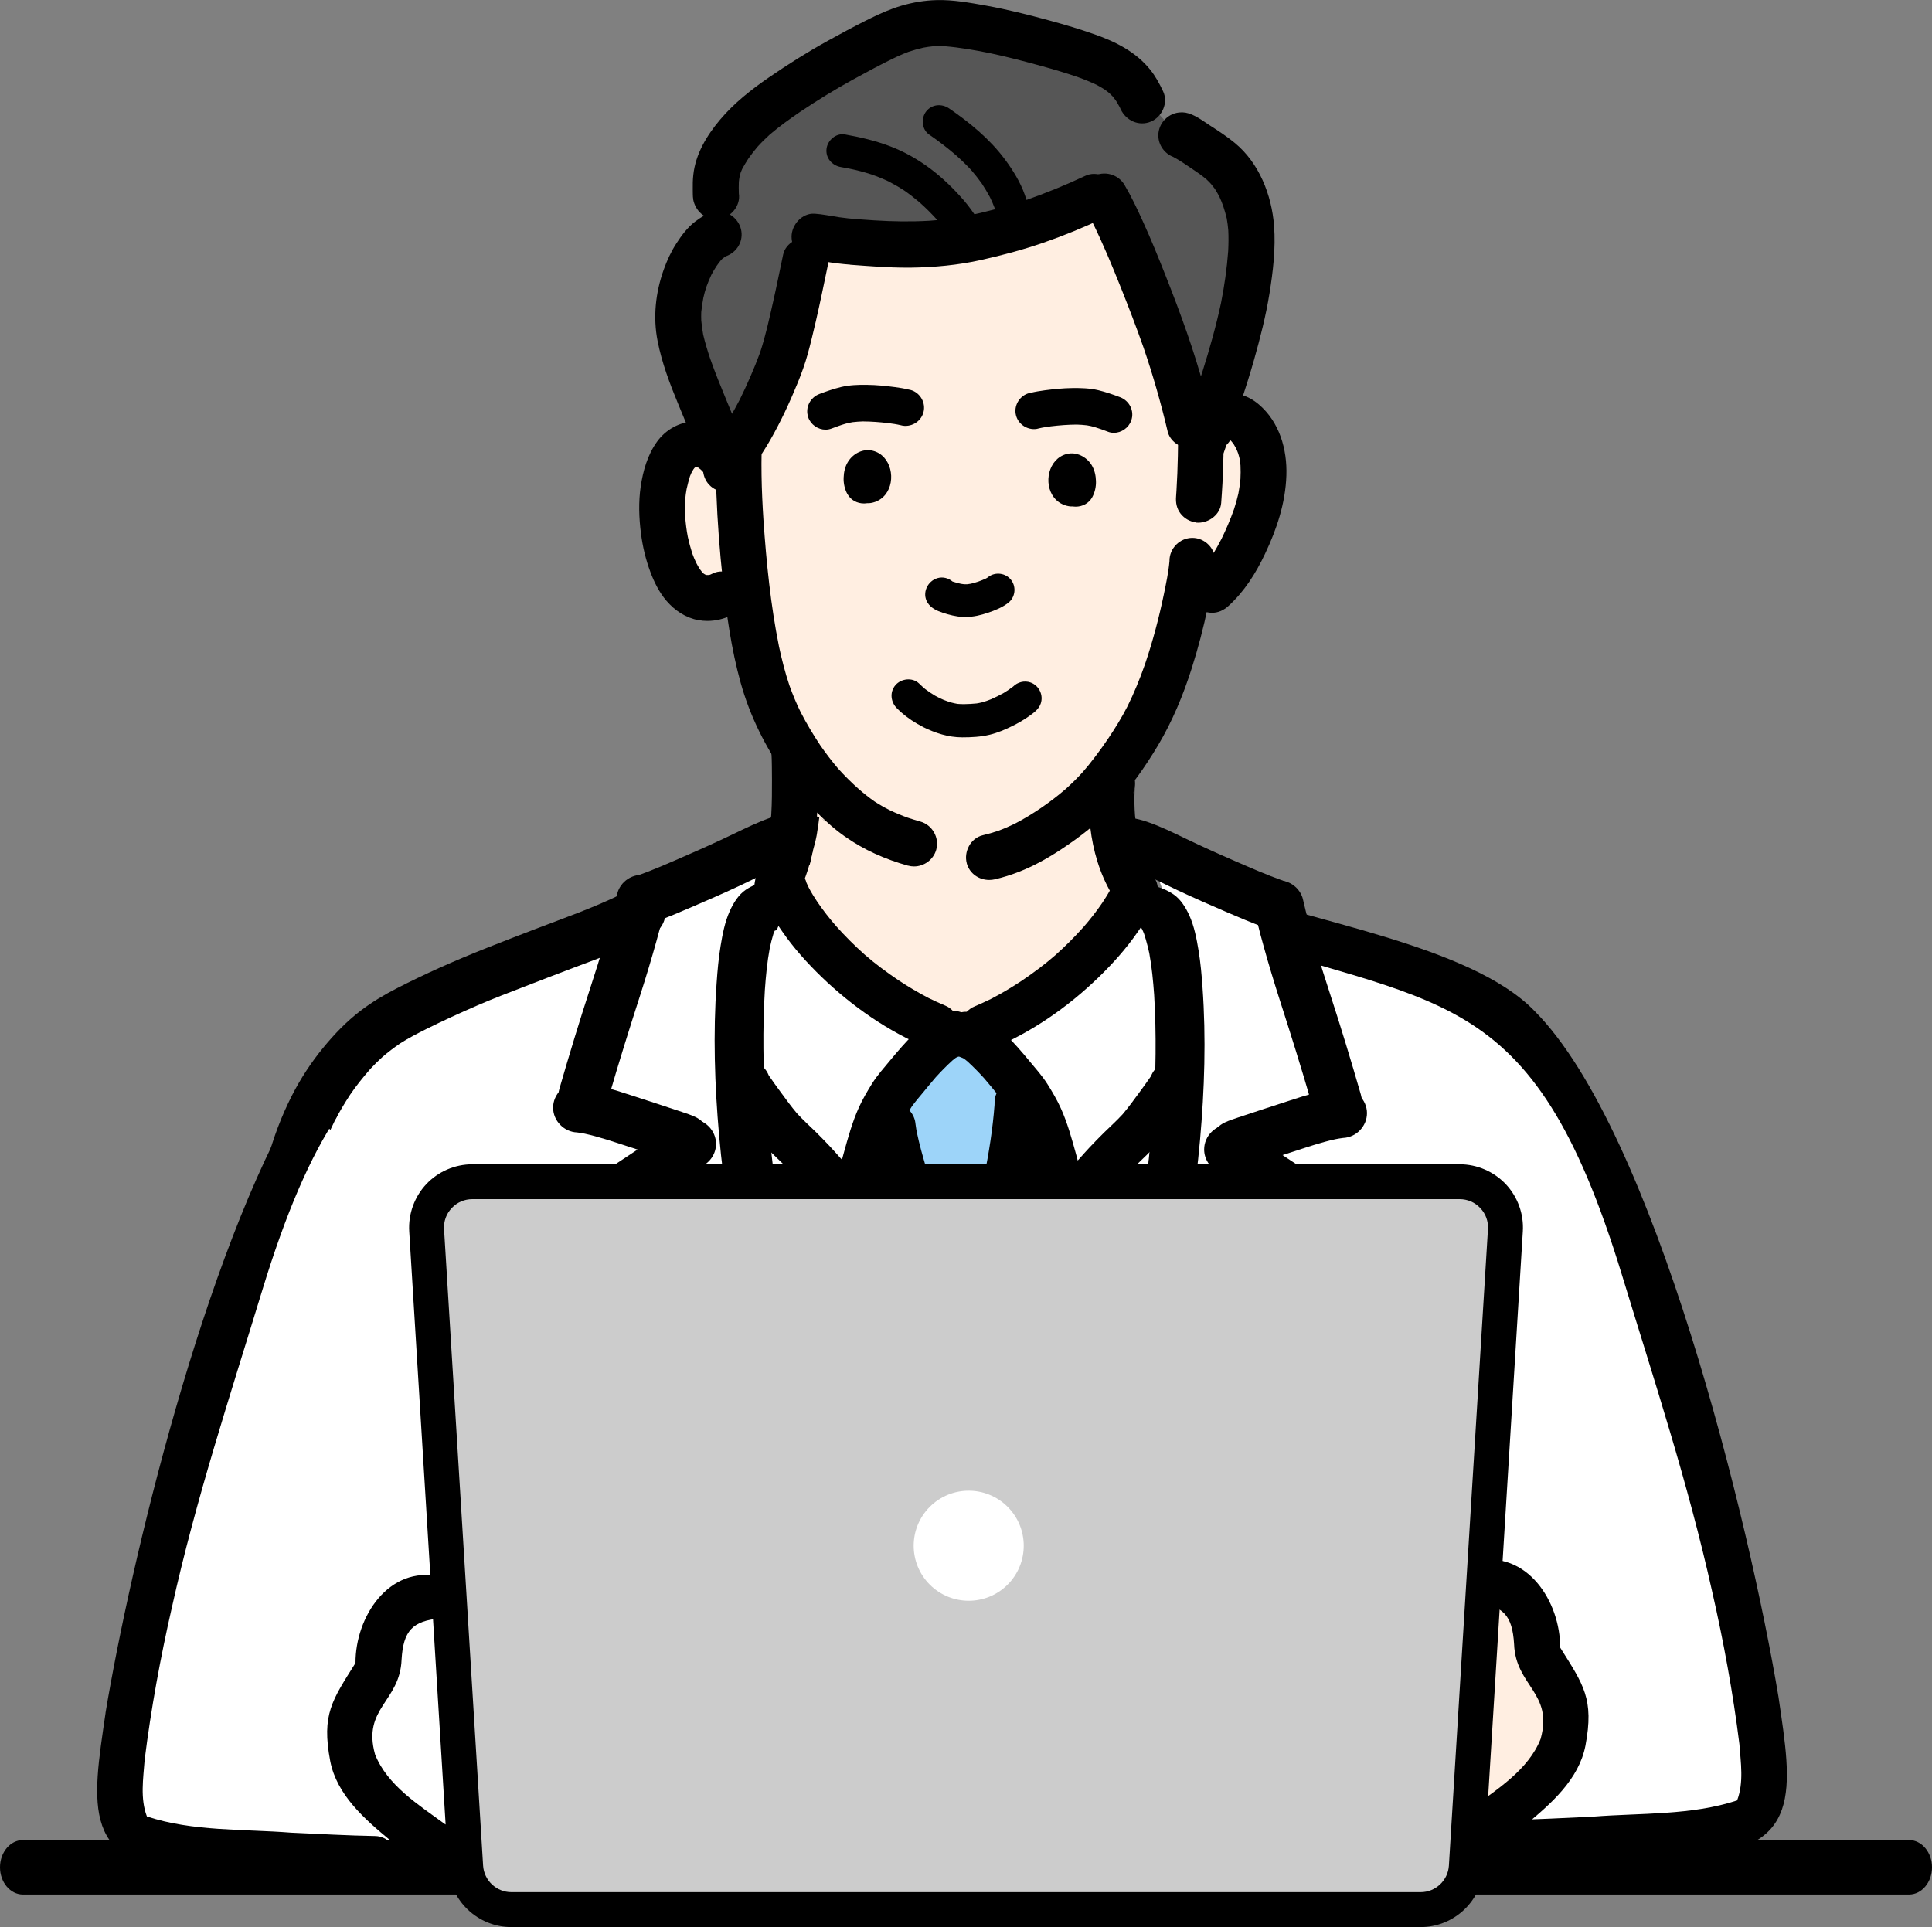 <?xml version="1.0" encoding="UTF-8"?><svg id="_レイヤー_2" xmlns="http://www.w3.org/2000/svg" viewBox="0 0 384.44 383.53"><rect x="0" y="0" width="384.44" height="383.53" fill="#808080" stroke="none"/><defs><style>.cls-1{fill:#565656;}.cls-1,.cls-2,.cls-3,.cls-4,.cls-5,.cls-6,.cls-7{stroke-width:0px;}.cls-2{fill:#ffeee1;}.cls-3{fill:#000;}.cls-4{fill:#e89595;}.cls-5{fill:#ccc;}.cls-6{fill:#fff;}.cls-7{fill:#9dd4f9;}</style></defs><g id="_セット"><path class="cls-6" d="M326.49,334.04c0,6-.06,12-.14,18-.03,2.25-.04,4.49-.14,6.73-.08,1.72-.24,3.43-.24,5.15,0,.03,0,.06,0,.08v.02c.02.14.02.27.02.41-.06,1.83-1.6,3.15-3.38,3.16-14.09.05-28.19.11-42.29.16-14.19.06-28.37.11-42.56.17-14.78.06-29.57.12-44.36.17-14.16.05-28.33.1-42.49.17-14.32.07-28.64.11-42.96.17-14.13.06-28.27.11-42.41.16-.26,0-.51,0-.76,0-1.78,0-3.22-1.65-3.16-3.38.02-.44.11-.85.28-1.22-.11-.87-.12-1.76-.19-2.62-.12-1.4-.23-2.79-.39-4.19-.33-2.82-.55-5.65-.73-8.49-.2-3-.46-5.99-.52-8.99-.07-3.26-.12-6.52-.12-9.78,0-6.36-.05-12.72.08-19.09.06-2.98.25-5.94.4-8.92.16-3.27.25-6.54.3-9.82.05-3.21.19-6.42.48-9.61.28-3.12.61-6.23.84-9.35.19-3.11.31-6.22.61-9.32.14-1.51.28-3.03.46-4.54.17-1.42.42-2.83.63-4.25.44-2.94.9-5.87,1.36-8.8.5-3.15,1.25-6.28,2.17-9.33.46-1.53,1.02-3.04,1.56-4.56.71-2.11,1.35-4.27,2.24-6.32.89-2.04,2.05-3.96,3.06-5.93.72-1.45,1.39-2.94,2.25-4.31.84-1.34,1.79-2.6,2.74-3.86,1.02-1.34,2.11-2.62,3.24-3.86,1.09-1.2,2.34-2.23,3.66-3.17,2.6-1.86,5.41-3.44,8.27-4.88,2.99-1.5,6-3,9.05-4.38,4.23-1.9,8.6-3.38,12.97-4.89,2.84-.99,5.63-2.1,8.45-3.14,1.52-.56,3.05-1.09,4.6-1.56,1.47-.45,2.97-.81,4.46-1.2,2.95-.77,5.9-1.53,8.87-2.22,1.47-.33,2.95-.64,4.44-.92,1.12-.21,2.24-.36,3.35-.58.59-.13,1.18-.28,1.75-.47.54-.2,1.05-.43,1.56-.69.7-.36,1.37-.76,2.03-1.19.35-.25.7-.51,1.03-.79.28-.27.55-.54.81-.82.19-.23.37-.46.54-.69.08-.13.15-.26.23-.39.05-.1.09-.21.13-.32.15-.5.27-1.01.38-1.52.46-2.35.73-4.73,1.04-7.11.32-2.39.69-4.76.87-7.16.03-.6.05-1.19.05-1.8,0-.51-.07-1.05-.07-1.58-.03-.29-.05-.58-.08-.87-.05-.44-.11-.88-.19-1.31-.17-.75-.4-1.48-.65-2.2-.86-2.41-1.86-4.77-2.95-7.08-1.23-2.64-2.56-5.23-3.65-7.93-1.1-2.73-2-5.53-2.74-8.37-.69-2.69-1.33-5.39-2.21-8.02-.39-1.09-.82-2.16-1.31-3.21-.01-.02-.02-.04-.03-.06-.38.1-.77.19-1.16.27-1.42.28-2.91.37-4.34.14-2.03-.32-4.09-1.2-5.52-2.7-1.21-1.27-1.88-2.98-2.41-4.62-.52-1.58-.9-3.22-1.07-4.87-.16-1.65-.02-3.25.23-4.89.23-1.5.54-3.04,1.02-4.49.43-1.31.97-2.62,1.89-3.68.7-.81,1.5-1.29,2.56-1.49.76-.14,1.56.07,2.27.34.63.24,1.23.6,1.74,1.05,1.22,1.07,2.17,2.43,3.23,3.66.13.14.27.29.4.42.51-.37,1.01-.78,1.49-1.2.2-.18.4-.36.58-.56,0,0,.01-.01.02-.02,0-.01.01-.02.02-.03.02-.04.04-.08.05-.12.01-.04.02-.08.03-.12.02-.11.03-.23.05-.34.04-.88-.02-1.76-.05-2.64-.03-.94-.07-1.89-.12-2.83-.16-2.39-.43-4.77-.51-7.17-.09-2.97-.08-5.96.05-8.93.07-1.6.17-3.19.29-4.78.1-1.44.34-2.86.59-4.28.29-1.59.58-3.18.98-4.74.4-1.58,1.09-3.11,1.73-4.6,1.38-3.23,2.59-6.54,4.11-9.69.91-1.88,2.1-3.64,3.49-5.19.19-.21.4-.42.63-.61h0c.09-.17.19-.33.29-.49.87-1.46,1.82-2.87,2.81-4.25,1.29-1.79,2.76-3.64,4.64-4.83,1.73-1.09,3.83-1.63,5.77-2.26.91-.29,1.82-.57,2.73-.83,2.34-.84,4.85-1.32,7.3-1.71.05-.01.11-.02.16-.03.84-.15,1.68-.26,2.54-.35,2.64-.32,5.31-.49,7.97-.62,3.32-.17,6.64-.14,9.91.52,1.75.35,3.51.83,5.17,1.52,1.64.69,3.22,1.47,4.77,2.31,2.77,1.51,5.61,3.06,8.01,5.13,1.35,1.16,2.58,2.39,3.75,3.74.98,1.13,1.86,2.35,2.72,3.58,1.91,2.73,3.59,5.71,4.75,8.84.55,1.5,1.03,3.02,1.43,4.57.44,1.67.67,3.33.75,5.06.05,1.02.06,2.05.06,3.07,0,.24-.03.48-.08.71.06.68.11,1.37.13,2.06.13,3.05.04,6.11.07,9.17.03,2.94.12,5.87.31,8.8.18,2.47.4,4.94.51,7.41.1,2.14.1,4.28.21,6.41.08,1,.19,2.01.37,3,.06.28.13.55.2.83.91-2.9,1.55-5.86,2.44-8.76.24-.78.51-1.55.81-2.31.42-1.08,1.03-2.28,1.98-2.99,1.06-.79,2.36-1.15,3.65-.76,1.3.39,2.14,1.36,2.69,2.55.6,1.31.64,2.95.7,4.35.07,1.49-.04,3.01-.23,4.49-.2,1.57-.6,3.12-1.02,4.63-.47,1.68-1.11,3.31-1.93,4.85-.83,1.55-2,3.04-3.51,3.96-1.08.66-2.24,1.03-3.43,1.43-.2.08-.41.16-.61.25-.03.02-.06.03-.08.05-.03.09-.06.17-.09.26-.96,2.82-1.8,5.68-2.81,8.49-1.04,2.86-2.24,5.65-3.35,8.48-1.17,2.99-2.24,6.01-3.36,9.02-.6,1.61-1.31,3.1-2.22,4.55-.87,1.39-1.76,2.77-2.72,4.11-1.08,1.53-2.31,2.98-3.47,4.45-1.14,1.44-2.39,2.8-3.46,4.3-.09.13-.17.27-.25.41-.03.07-.06.13-.08.2-.06.21-.12.43-.17.65-.03.17-.06.35-.08.53.49.49.84,1.14.97,1.87.29,1.58.58,3.15.9,4.72.33,1.52.71,3.02,1.19,4.5.18.47.38.94.59,1.39.31.55.63,1.09.98,1.63.68.97,1.4,1.88,2.17,2.78.78.87,1.59,1.73,2.46,2.52.65.56,1.34,1.08,2.04,1.57.75.49,1.51.94,2.31,1.36,1.68.8,3.44,1.49,5.2,2.12,2.23.72,4.55,1.2,6.85,1.68.02,0,.04,0,.05.01.13.03.25.05.37.08-.06-.02-.11-.03-.17-.04,5.77,1.14,11.62,1.82,17.4,2.86,3.28.59,6.54,1.28,9.78,2.07,1.61.39,3.21.81,4.79,1.28.69.21,1.38.43,2.07.66.13.04.26.09.39.13t.01,0c.9.31,1.79.63,2.68.96,3.04,1.13,5.98,2.55,8.81,4.14,2.7,1.51,5.25,3.28,7.84,4.97,2.51,1.64,4.95,3.35,7.23,5.29,2.52,2.15,4.79,4.51,6.83,7.12,2,2.57,3.62,5.41,5.12,8.29,1.43,2.75,2.74,5.59,3.76,8.51,1.04,3,2.02,6.02,2.88,9.08.87,3.09,1.66,6.19,2.29,9.35.63,3.18.95,6.41,1.25,9.64.31,3.36.54,6.73.57,10.11.03,3.2-.06,6.41-.17,9.61-.11,3.12-.26,6.24-.3,9.36-.04,3.13,0,6.25.07,9.38.13,6.1.37,12.2.56,18.29.1,3.19.35,6.38.52,9.58.17,3.25.24,6.49.24,9.75Z"/><path class="cls-2" d="M134.31,110.68c.53,1.64,1.19,3.33,2.4,4.59,1.42,1.49,3.47,2.36,5.48,2.68,1.42.23,2.9.14,4.31-.14.39-.08.77-.17,1.15-.26.01.02.02.04.03.06.49,1.04.92,2.1,1.31,3.19.87,2.61,1.51,5.29,2.19,7.96.73,2.82,1.62,5.61,2.72,8.31,1.09,2.68,2.4,5.26,3.63,7.88,1.08,2.3,2.07,4.64,2.93,7.03.24.72.47,1.44.64,2.18.08.43.15.87.19,1.31.03.29.05.58.08.87,0,.52.07,1.06.07,1.56,0,.6-.03,1.19-.05,1.78-.18,2.38-.55,4.74-.86,7.11-.31,2.36-.58,4.72-1.04,7.05-.11.51-.23,1.02-.38,1.51-.04.11-.09.21-.13.31-.08.13-.15.26-.23.39-.17.23-.35.46-.54.69-.26.28-.52.55-.8.82-.08.07-.17.14-.26.21,3.49,5.33,7.77,10.12,12.57,14.3,4.8,4.18,10.48,8.3,16.77,9.79,5.65,1.33,11.28.02,16.2-2.9,5.14-3.05,9.09-7.48,13.31-11.63,3.38-3.32,6.99-6.75,9.3-10.94,0,0-.02-.01-.03-.02-.86-.78-1.67-1.63-2.44-2.5-.77-.89-1.48-1.8-2.15-2.76-.34-.53-.67-1.07-.97-1.61-.21-.45-.4-.91-.58-1.38-.48-1.47-.85-2.96-1.18-4.46-.31-1.56-.6-3.12-.89-4.69-.13-.73-.48-1.37-.97-1.86.02-.17.05-.35.08-.52.05-.22.11-.44.17-.65.03-.07.06-.13.08-.2.08-.14.16-.27.24-.41,1.06-1.49,2.31-2.84,3.43-4.27,1.15-1.46,2.37-2.9,3.44-4.42.94-1.33,1.83-2.7,2.7-4.08.9-1.44,1.61-2.93,2.2-4.52,1.11-2.99,2.17-5.99,3.33-8.95,1.11-2.81,2.3-5.58,3.33-8.42,1.01-2.79,1.84-5.62,2.79-8.43.03-.09.06-.17.09-.25.03-.02.05-.03.08-.05.2-.09.41-.17.61-.24,1.18-.4,2.33-.77,3.41-1.42,1.5-.92,2.67-2.4,3.49-3.94.81-1.53,1.45-3.15,1.91-4.82.42-1.5.82-3.04,1.02-4.6.19-1.47.29-2.98.23-4.46-.06-1.4-.1-3.02-.7-4.32-.55-1.18-1.38-2.14-2.67-2.53-1.28-.39-2.57-.03-3.63.75-.94.7-1.54,1.89-1.97,2.97-.29.75-.56,1.52-.8,2.3-.88,2.87-1.52,5.82-2.42,8.69-.07-.28-.14-.55-.2-.83-.17-.99-.28-1.99-.37-2.98-.11-2.12-.12-4.24-.21-6.36-.11-2.45-.33-4.9-.51-7.35-.19-2.91-.28-5.82-.31-8.74-.03-3.03.06-6.07-.07-9.1-.03-.69-.07-1.37-.13-2.04.05-.23.08-.46.08-.7,0-1.02-.01-2.03-.06-3.05-.08-1.72-.31-3.36-.75-5.02-.4-1.53-.87-3.05-1.42-4.54-1.15-3.11-2.82-6.06-4.72-8.78-.85-1.21-1.73-2.43-2.7-3.55-1.16-1.34-2.38-2.56-3.72-3.71-2.38-2.05-5.2-3.59-7.95-5.09-1.54-.84-3.11-1.61-4.74-2.3-1.65-.69-3.39-1.16-5.13-1.51-3.25-.66-6.55-.69-9.84-.52-2.64.13-5.29.3-7.91.62-.85.09-1.69.2-2.52.35-.05.01-.11.02-.16.03-2.43.38-4.92.86-7.25,1.7-.9.26-1.81.53-2.71.82-1.92.62-4.01,1.15-5.72,2.24-1.86,1.18-3.33,3.02-4.61,4.79-.99,1.37-1.93,2.77-2.79,4.22-.1.16-.19.32-.28.48h0c-.23.19-.44.4-.62.61-1.38,1.54-2.56,3.28-3.47,5.15-1.51,3.13-2.72,6.42-4.08,9.62-.63,1.48-1.33,3-1.72,4.57-.39,1.55-.69,3.13-.97,4.71-.25,1.41-.49,2.82-.59,4.25-.12,1.58-.21,3.16-.28,4.75-.13,2.95-.14,5.92-.05,8.87.07,2.38.34,4.74.5,7.12.05.93.09,1.87.12,2.81.03.87.08,1.75.05,2.63-.02.11-.03.23-.05.34-.01.04-.02.08-.03.12-.02.04-.03.08-.05.12,0,.01-.01.02-.02.03l-.02.02c-.18.19-.38.38-.58.55-.48.41-.97.82-1.48,1.19-.14-.13-.27-.27-.4-.42-1.05-1.22-1.99-2.57-3.2-3.64-.51-.44-1.11-.8-1.73-1.04-.7-.27-1.5-.47-2.25-.34-1.05.2-1.85.68-2.54,1.48-.91,1.05-1.45,2.35-1.87,3.65-.47,1.44-.79,2.97-1.01,4.46-.24,1.62-.39,3.21-.22,4.85.17,1.64.55,3.27,1.06,4.83Z"/><path class="cls-6" d="M325.57,322.76c-.17-3.17-.41-6.34-.51-9.51-.19-6.05-.43-12.11-.56-18.16-.07-3.1-.11-6.21-.07-9.31.04-3.1.19-6.2.29-9.29.11-3.18.19-6.36.17-9.54-.03-3.35-.25-6.7-.56-10.04-.3-3.21-.61-6.41-1.24-9.57-.62-3.13-1.41-6.21-2.27-9.28-.85-3.04-1.82-6.04-2.86-9.01-1.02-2.9-2.31-5.72-3.73-8.45-1.49-2.86-3.1-5.68-5.08-8.23-2.02-2.59-4.28-4.93-6.78-7.06-2.26-1.93-4.68-3.63-7.18-5.26-2.57-1.68-5.1-3.44-7.79-4.94-2.81-1.57-5.73-2.99-8.75-4.11-.88-.32-1.77-.65-2.66-.95t-.01,0c-.13-.05-.25-.09-.39-.13-.68-.23-1.37-.45-2.05-.66-1.57-.47-3.16-.88-4.76-1.27-3.21-.78-6.45-1.46-9.71-2.05-5.74-1.04-11.55-1.71-17.27-2.84.06.02.12.03.17.04-.12-.03-.24-.05-.37-.08-.02,0-.04-.01-.05-.01-2.29-.48-4.59-.95-6.81-1.67-1.75-.62-3.49-1.31-5.16-2.1-.46-.24-.9-.49-1.34-.76-2.91,5.03-7.33,9.05-11.44,13.16-4.57,4.56-9.12,9.18-15.08,11.92-5.77,2.65-12.11,3.19-18.19,1.23-6.68-2.16-12.69-6.75-17.81-11.44-4.42-4.06-8.4-8.67-11.68-13.71-.4.19-.8.36-1.21.52-.57.18-1.15.34-1.74.46-1.11.21-2.22.37-3.33.57-1.48.28-2.95.58-4.41.91-2.95.68-5.87,1.44-8.8,2.2-1.48.39-2.97.74-4.42,1.19-1.54.47-3.06,1-4.57,1.55-2.8,1.03-5.57,2.14-8.39,3.12-4.34,1.5-8.68,2.97-12.88,4.86-3.03,1.37-6.02,2.85-8.98,4.35-2.84,1.43-5.62,2.99-8.21,4.84-1.31.93-2.54,1.96-3.63,3.14-1.13,1.23-2.21,2.5-3.22,3.83-.94,1.24-1.88,2.5-2.72,3.83-.85,1.36-1.52,2.84-2.23,4.28-1.01,1.96-2.16,3.87-3.04,5.89-.88,2.04-1.52,4.17-2.22,6.27-.53,1.5-1.09,3-1.54,4.52-.91,3.03-1.66,6.13-2.15,9.26-.46,2.91-.91,5.82-1.35,8.74-.21,1.41-.46,2.81-.62,4.22-.18,1.5-.31,3-.46,4.5-.29,3.08-.42,6.17-.6,9.25-.23,3.1-.56,6.19-.84,9.28-.28,3.17-.43,6.36-.48,9.54-.05,3.25-.14,6.5-.3,9.75-.15,2.95-.35,5.9-.4,8.85-.13,6.32-.08,12.63-.08,18.95,0,3.23.05,6.47.12,9.71.06,2.98.32,5.95.52,8.92.18,2.82.4,5.63.73,8.43.16,1.39.27,2.77.39,4.16.07.85.09,1.74.19,2.61-.17.37-.26.78-.28,1.21-.06,1.72,1.37,3.36,3.13,3.36.25,0,.5,0,.76,0,14.03-.06,28.07-.11,42.1-.16,14.21-.06,28.43-.1,42.64-.17,14.06-.07,28.12-.12,42.18-.17,14.68-.05,29.36-.11,44.04-.17,14.08-.06,28.17-.11,42.25-.17,13.99-.06,27.99-.11,41.98-.16,1.77-.01,3.3-1.32,3.36-3.14,0-.14,0-.27-.02-.41v-.02s0-.06,0-.08c0-1.71.16-3.41.23-5.11.1-2.22.11-4.45.14-6.68.08-5.96.14-11.91.14-17.87,0-3.24-.07-6.45-.24-9.67Z"/><path class="cls-3" d="M180.69,172.29c-4.49-1.25-8.75-3.12-12.56-5.8-2.11-1.48-4.04-3.25-5.86-5.06-2.17-2.16-4.09-4.52-5.88-7-4.04-5.62-7.17-11.91-9.02-18.58-1.85-6.66-2.81-13.59-3.55-20.45-.61-5.73-1.06-11.48-1.27-17.24-.1-2.65-.11-5.31-.07-7.96.04-2.02.03-4.08.26-6.09.29-2.46,2.7-4.22,5.13-3.89,2.48.34,4.18,2.67,3.89,5.12,0,.08-.02.15-.02.23-.39,5.97-.21,12.01.18,17.97.58,8.42,1.42,16.85,3.09,25.13.56,2.62,1.22,5.2,2.07,7.74.65,1.83,1.39,3.6,2.25,5.34,1.17,2.27,2.49,4.48,3.91,6.61,1.11,1.59,2.28,3.14,3.54,4.61,1.29,1.43,2.66,2.79,4.1,4.07,1,.87,2.03,1.69,3.11,2.45.97.63,1.97,1.21,3.01,1.73,1.19.57,2.4,1.08,3.64,1.52.82.27,1.64.53,2.48.76,2.39.67,3.84,3.2,3.18,5.6-.55,1.99-2.42,3.34-4.42,3.34-.39,0-.79-.05-1.18-.16Z"/><path class="cls-3" d="M237.91,103.96c-1.18-.16-2.26-.79-2.99-1.73-.77-1-1-2.16-.9-3.4.03-.39.06-.79.08-1.18.29-4.64.34-9.27.34-13.91,0-5.51.02-11.02-.29-16.52-.02-.26-.03-.52-.05-.78-.25-3.4-.68-6.79-1.35-10.13-.43-2-.95-3.97-1.6-5.92-.58-1.65-1.23-3.26-2-4.83-.74-1.42-1.55-2.8-2.43-4.14-.79-1.14-1.62-2.23-2.52-3.28-.83-.94-1.7-1.83-2.63-2.67-.9-.77-1.81-1.51-2.78-2.18-.94-.61-1.91-1.17-2.9-1.69-1.77-.86-3.59-1.59-5.44-2.26-2.45-.84-4.95-1.53-7.48-2.07-2.08-.4-4.18-.67-6.3-.83-2.36-.13-4.71-.14-7.07,0-2.4.18-4.79.46-7.16.92-1.91.41-3.79.94-5.63,1.57-1.73.63-3.46,1.33-5.12,2.14-1.15.61-2.26,1.29-3.35,2.01-1.47,1.04-2.88,2.15-4.24,3.33-.87.77-1.72,1.55-2.5,2.4-.89,1.06-1.7,2.16-2.49,3.3-.8,1.21-1.49,2.48-2.15,3.78-.55,1.15-1.02,2.33-1.44,3.54-.98,2.89-1.76,5.86-2.39,8.84-.61,3.05-1.11,6.12-1.34,9.22,0-.02,0-.04,0-.05,0-.09.01-.19.02-.29,0,.09-.01.18-.02.28,0-.04,0-.08,0-.11-.04.67-.13,1.38-.09,2.05-.01-.2-.03-.41-.04-.61-.04-.2-.08-.4-.12-.59h0s-.01,0-.02-.02c.31,1.17.17,2.47-.44,3.53-1.3,2.21-4.03,2.78-6.23,1.64-1.46-.76-2.32-2.49-2.25-4.1.04-.86.07-1.72.13-2.58-.02.2-.03.41-.05.61.34-5.08,1.24-10.13,2.52-15.06.78-3.01,1.7-6.01,2.92-8.88,1.46-3.43,3.52-6.63,5.85-9.54,1.43-1.78,3.11-3.3,4.83-4.78,1.53-1.33,3.15-2.54,4.83-3.68,3.01-2.03,6.28-3.52,9.68-4.76,6.04-2.21,12.46-3.15,18.87-3.3,6.75-.16,13.56.99,19.96,3.1,3.31,1.1,6.59,2.38,9.62,4.12,3.19,1.82,6.1,4.21,8.56,6.94,4.62,5.11,7.94,11.15,9.95,17.73,1.78,5.81,2.59,11.89,2.94,17.94.32,5.49.3,11.02.3,16.52,0,4.82-.04,9.65-.37,14.47-.05.68-.09,1.36-.14,2.03-.17,2.28-2.38,3.93-4.56,3.93-.19,0-.38-.01-.57-.04Z"/><path class="cls-3" d="M192.38,171.83c-.64-2.32.76-5.04,3.18-5.6,1.02-.24,2.04-.53,3.04-.87,1.12-.41,2.22-.89,3.3-1.41,1.82-.94,3.56-2.01,5.26-3.16,1.69-1.16,3.32-2.4,4.87-3.74,1.25-1.12,2.45-2.3,3.57-3.56-.13.15-.25.29-.38.44,1.97-2.25,3.74-4.65,5.42-7.12-.04.05-.07.11-.11.16,1.37-2.04,2.67-4.14,3.79-6.33,1.34-2.69,2.48-5.48,3.47-8.31-.02.07-.05.14-.07.21.04-.11.08-.22.11-.33.03-.08.05-.15.08-.23-.02.06-.04.12-.06.18,1.55-4.56,2.78-9.24,3.76-13.96.44-2.15.91-4.34,1.1-6.53,0-.02,0-.04,0-.07,0-2.48,2.07-4.55,4.55-4.55s4.55,2.07,4.55,4.55c0,1.36-.26,2.74-.48,4.07-.28,1.71-.63,3.42-.99,5.12-.86,4.13-1.93,8.22-3.21,12.24-1.69,5.32-3.84,10.51-6.7,15.31-2.59,4.35-5.59,8.56-9.03,12.29-2.95,3.2-6.44,5.89-10.06,8.29-2.7,1.79-5.54,3.4-8.56,4.58-1.56.61-3.17,1.12-4.81,1.5-.38.09-.76.13-1.13.13-2.02,0-3.9-1.24-4.47-3.31Z"/><path class="cls-3" d="M237.97,120.64c-1.69-1.69-1.84-4.77,0-6.43.53-.48,1.03-.99,1.51-1.52.65-.75,1.26-1.54,1.83-2.35.64-1,1.21-2.05,1.76-3.11.93-1.9,1.76-3.86,2.47-5.85.34-1.04.64-2.09.88-3.16.18-.96.32-1.92.41-2.89.05-.89.05-1.78.01-2.67-.03-.41-.08-.81-.14-1.22-.09-.4-.2-.8-.32-1.19-.13-.35-.27-.7-.43-1.04-.14-.27-.3-.54-.46-.8-.13-.17-.26-.34-.39-.51-.1-.1-.19-.2-.29-.29,0,0,0,0-.01,0-1.01,1.7-3.2,2.57-5.14,2.04-2.45-.67-3.75-3.18-3.18-5.6.52-2.18,2.61-3.76,4.49-4.7,1.61-.8,3.41-1.06,5.19-.9,1.57.14,3.16,1.04,4.34,2.05,4.09,3.49,5.65,8.91,5.47,14.14-.18,5.48-1.91,10.68-4.25,15.59-1.82,3.85-4.12,7.52-7.31,10.4-.91.82-1.98,1.33-3.22,1.33s-2.37-.48-3.21-1.33Z"/><path class="cls-3" d="M139.02,123.44c-2.58-.48-4.73-1.91-6.42-3.88-1.4-1.64-2.42-3.67-3.17-5.68-.93-2.48-1.56-5.1-1.89-7.73-.4-3.08-.5-6.25-.05-9.33.46-3.12,1.37-6.3,3.23-8.89,1.74-2.42,4.5-4,7.5-4.03,1.7-.02,3.45.25,4.95,1.08,1.13.62,2.14,1.49,3.06,2.4.47.46.91.96,1.35,1.46,1.64,1.86,1.05,4.94-.82,6.38-.96.74-2.19,1.07-3.4.9-1.16-.16-2.08-.75-2.86-1.58.09.1.17.2.26.29-.45-.48-.88-.96-1.36-1.41-.16-.13-.31-.25-.48-.37-.13-.02-.25-.03-.38-.04-.06,0-.12,0-.19,0-.01,0-.03.02-.04.02-.03.02-.05.04-.08.06,0,0-.01.01-.02.02-.07.09-.15.19-.22.28-.14.23-.28.47-.41.72-.11.23-.21.47-.3.71-.25.82-.46,1.65-.65,2.48-.13.68-.22,1.37-.28,2.06-.06,1.13-.08,2.26-.02,3.4.11,1.37.27,2.73.53,4.07.24,1.11.53,2.2.88,3.29.24.66.51,1.32.82,1.95.21.4.44.8.68,1.18.15.22.31.43.48.63.07.07.13.14.2.21.06.05.12.1.19.14.11.07.23.14.35.2.01,0,.02,0,.03.01,0,0,0,0,0,0,.16,0,.33,0,.49,0,.07,0,.13-.02.2-.03.04-.01.08-.02.12-.03.19-.08.37-.16.55-.25,2.23-1.1,5.04.24,5.97,2.42.47,1.12.47,2.42,0,3.54-.48,1.13-1.35,1.89-2.42,2.42-1.39.69-3.04,1.07-4.65,1.07-.59,0-1.17-.05-1.73-.16Z"/><path class="cls-3" d="M151.68,181.25c-2.16-1.26-2.85-4.07-1.63-6.23.18-.33.36-.66.54-.99.51-1.05.96-2.13,1.36-3.24.33-.97.58-1.94.8-2.93.37-1.9.58-3.82.72-5.75.14-2.32.15-4.65.14-6.98-.02-1.79,0-3.59-.11-5.37,0,.12.02.25.03.37-.06-1.15.2-2.24.92-3.18.73-.94,1.81-1.57,2.99-1.73,2.35-.32,4.93,1.42,5.13,3.89.13,1.61.11,3.25.13,4.88.03,2.24.04,4.49-.05,6.74-.18,4.95-.83,9.87-2.65,14.5-.59,1.51-1.3,2.97-2.09,4.38-.81,1.44-2.38,2.24-3.96,2.24-.78,0-1.57-.2-2.27-.61Z"/><path class="cls-3" d="M56.36,363.17c-1.14-14.82-1.78-29.72-1.69-44.59.05-8.6.37-17.19.78-25.78.1-2,.2-4,.31-5.99.06-.99.12-1.97.18-2.95.03-.41.06-.82.08-1.23-.03-1.03.14-2.09.21-3.07.66-9.21,1.47-18.4,2.6-27.56.53-4.26,1.16-8.49,1.98-12.69.08-.41.16-.82.24-1.22.1-.78.31-1.55.48-2.31.26-1.17.53-2.34.85-3.5.63-2.33,1.33-4.66,2.12-6.94,1.37-3.91,3.17-7.68,5.42-11.15,2.11-3.26,4.53-6.29,7.24-9.09,3.22-3.33,7.01-6.11,10.96-8.52,3.75-2.28,7.84-3.97,11.94-5.5,3.51-1.31,7.07-2.51,10.64-3.67,7.54-2.44,15.14-4.67,22.75-6.89,2.53-.74,5.05-1.65,7.64-2.2.18-.04.35-.07.53-.11,2.43-.49,4.81,1.55,5.12,3.89.17,1.2-.16,2.44-.9,3.4-.76.98-1.79,1.49-2.99,1.73.04,0,.08-.02.12-.02.13-.03.25-.05.38-.08-.05,0-.09.02-.14.03.02,0,.03,0,.05,0-.02,0-.04,0-.06.01-.62.14-1.22.33-1.83.51-1.59.47-3.19.95-4.79,1.42-3.14.92-6.29,1.85-9.43,2.79-6.76,2.01-13.5,4.06-20.16,6.36.14-.05.28-.09.41-.14-4.04,1.42-8.07,2.91-11.91,4.79-1.92,1-3.74,2.14-5.54,3.34-1.46,1-2.83,2.09-4.17,3.23-1.29,1.15-2.5,2.38-3.66,3.66-1.32,1.53-2.59,3.08-3.74,4.75-1.01,1.52-1.96,3.06-2.81,4.68-.99,2.03-1.88,4.1-2.64,6.23-1.14,3.5-2.14,7.04-2.88,10.65.01-.07.02-.13.04-.2-.07.33-.13.66-.2.98.04-.2.08-.4.12-.59-1.38,6.94-2.24,13.94-3,20.97-.78,7.25-1.38,14.53-1.88,21.81.02-.21.03-.41.05-.62-.04.56-.08,1.12-.12,1.67.02-.2.03-.41.05-.61-.53,8.04-.88,16.09-1.13,24.14-.27,8.8-.24,17.59-.03,26.4.22,9.16.73,18.29,1.34,27.42,0-.05,0-.11,0-.16.03.44.06.87.1,1.31.09,1.23-.14,2.4-.91,3.4-.73.94-1.81,1.57-2.99,1.73-.19.03-.38.04-.57.04-2.18,0-4.39-1.65-4.56-3.93Z"/><path class="cls-3" d="M89.76,364.89c-1-6.91-1.5-13.89-1.9-20.86-.47-8.07-.52-16.18-.45-24.27.08-8.9.39-17.81.91-26.69.25-4.27.52-8.54.85-12.8.14-1.76.27-3.52.42-5.28.03-.37.05-.74.11-1.1.25-1.42.98-2.64,2.24-3.39,2.74-1.65,6.42.18,6.82,3.32.07.57.04,1.13-.09,1.66-.03.25-.04.5-.06.75-.08.93-.15,1.86-.22,2.79-.17,2.19-.35,4.39-.5,6.58,0-.11.01-.22.02-.32-1.13,17.02-1.76,34.11-1.27,51.18.11,3.98.32,7.96.59,11.94-.02-.21-.03-.41-.05-.62.37,5.31.84,10.62,1.59,15.89.35,2.45-1.45,4.79-3.89,5.12-.2.03-.41.04-.61.04-2.23,0-4.19-1.68-4.52-3.93Z"/><path class="cls-3" d="M286.97,364.67c-1.18-.16-2.26-.79-2.99-1.73-.78-1-1-2.16-.91-3.4.06-.72.1-1.44.15-2.16,0,0,0-.01,0-.02.05-.8.11-1.61.16-2.41.13-1.98.25-3.95.36-5.93.49-8.51.91-17.03,1.24-25.55.69-17.61.56-35.23.69-52.84.01-1.6-.15-3.36.4-4.89.84-2.34,3.78-3.35,5.97-2.42,1.08.46,1.96,1.34,2.42,2.42.36.86.42,1.74.25,2.61.02-.07.04-.14.06-.21,0,0,0,0,0,0,.02-.21.03-.41.05-.62-.16,3.19-.06,6.41-.08,9.6-.02,4.34-.05,8.68-.07,13.02-.04,8.96-.11,17.92-.37,26.89-.4,13.62-1.08,27.25-2.01,40.84,0,.18-.01.36-.04.54-.05.79-.11,1.58-.17,2.37-.16,2.28-2.39,3.93-4.56,3.93-.19,0-.38-.01-.56-.04Z"/><path class="cls-3" d="M221.16,177.83c-2.35-4.03-3.66-8.53-4.21-13.14-.24-2.02-.37-4.05-.32-6.08.04-1.64,0-3.38.76-4.88,1.12-2.21,4.11-2.91,6.2-1.74,2.18,1.23,2.83,3.87,1.8,6.06.06-.13.13-.26.19-.4h0c.06-.18.12-.36.18-.55.04-.2.07-.39.11-.59-.09.54-.11,1.1-.13,1.65,0-.21.02-.41.03-.62-.07,1.58-.04,3.16.08,4.73.14,1.51.36,3.01.67,4.49.26,1.08.58,2.15.95,3.2.3.79.64,1.56,1.02,2.32.15.28.3.55.46.82,1.25,2.14.61,4.95-1.53,6.25-.72.44-1.53.64-2.34.64-1.55,0-3.09-.77-3.91-2.18Z"/><path class="cls-3" d="M191.61,122.8c-1.39-.09-2.74-.42-4.05-.86-1.17-.39-2.35-.93-3.01-2.03-1.13-1.86-.01-4.27,2.01-4.85,1.07-.31,2.18,0,2.98.68.56.18,1.12.34,1.69.46.22.04.44.07.66.09.18,0,.35,0,.53,0,.25-.03.5-.06.75-.11.5-.12.99-.26,1.48-.42.53-.19,1.05-.39,1.55-.63.09-.05.17-.1.26-.15.06-.05.12-.09.18-.14,1.41-1.08,3.47-.82,4.56.59,1.08,1.4.82,3.48-.59,4.56-1.21.93-2.63,1.5-4.07,1.98-1.39.47-2.86.82-4.34.82-.2,0-.4,0-.59-.02Z"/><polygon class="cls-1" points="248.53 42.09 248.53 42.47 248.51 42.86 248.49 43.24 248.45 43.64 248.42 44.05 248.37 44.48 248.32 44.94 248.26 45.42 248.2 45.93 248.13 46.46 248.05 47.04 247.97 47.65 247.87 48.3 247.77 48.98 247.66 49.68 247.56 50.38 247.44 51.1 247.32 51.85 247.19 52.62 247.07 53.41 246.94 54.21 246.81 55.01 246.68 55.8 246.54 56.63 246.4 57.45 246.27 58.23 246.13 58.96 245.99 59.63 245.85 60.27 245.7 60.91 245.53 61.56 245.35 62.21 245.15 62.88 244.93 63.58 244.7 64.32 244.44 65.12 244.16 65.98 243.87 66.89 243.56 67.83 243.25 68.8 242.94 69.81 242.61 70.85 242.3 71.87 242.01 72.86 241.74 73.78 241.49 74.63 241.27 75.43 241.05 76.2 240.84 76.92 240.65 77.61 240.46 78.27 240.28 78.91 240.09 79.55 239.9 80.2 239.71 80.85 239.52 81.49 239.31 82.11 239.11 82.72 238.89 83.32 238.67 83.89 238.46 84.4 238.25 84.84 238.05 85.2 237.86 85.46 237.69 85.63 237.52 85.72 237.37 85.72 237.24 85.64 237.14 85.5 237.08 85.36 237.03 85.23 236.98 85.1 236.93 84.97 236.88 84.83 236.83 84.69 236.77 84.54 236.72 84.38 236.66 84.21 236.6 84.03 236.52 83.84 236.45 83.63 236.38 83.42 236.3 83.19 236.21 82.95 236.12 82.69 236.02 82.41 235.92 82.1 235.8 81.78 235.68 81.43 235.55 81.07 235.42 80.69 235.28 80.29 235.13 79.88 234.99 79.47 234.83 79.04 234.68 78.61 234.52 78.17 234.36 77.71 234.2 77.23 234.03 76.74 233.86 76.25 233.7 75.75 233.53 75.24 233.36 74.72 233.19 74.18 233.01 73.63 232.83 73.07 232.64 72.52 232.47 71.99 232.29 71.45 232.11 70.92 231.93 70.41 231.75 69.9 231.57 69.4 231.4 68.92 231.23 68.45 231.04 67.96 230.86 67.48 230.69 67.02 230.51 66.56 230.32 66.1 230.13 65.62 229.93 65.15 229.73 64.66 229.52 64.18 229.3 63.7 229.09 63.22 228.87 62.72 228.63 62.21 228.38 61.69 228.14 61.17 227.89 60.65 227.64 60.12 227.39 59.59 227.14 59.05 226.89 58.51 226.66 57.98 226.44 57.46 226.23 56.95 226.04 56.44 225.85 55.93 225.68 55.41 225.53 54.91 225.38 54.42 225.24 53.93 225.1 53.43 224.96 52.91 224.82 52.39 224.67 51.85 224.52 51.29 224.36 50.73 224.18 50.14 223.99 49.54 223.8 48.93 223.6 48.33 223.39 47.75 223.18 47.19 222.98 46.65 222.76 46.12 222.55 45.62 222.35 45.15 222.15 44.72 221.95 44.33 221.75 43.94 221.55 43.58 221.35 43.24 221.15 42.92 220.95 42.64 220.75 42.37 220.54 42.13 220.32 41.9 220.1 41.69 219.89 41.51 219.67 41.36 219.46 41.24 219.24 41.13 219.03 41.06 218.83 41.01 218.64 40.97 218.47 40.96 218.3 40.96 218.14 40.97 217.99 40.99 217.86 41.02 217.73 41.05 217.62 41.09 217.52 41.13 217.42 41.17 217.33 41.21 217.23 41.25 217.13 41.29 217.03 41.33 216.93 41.37 216.82 41.42 216.71 41.47 216.58 41.52 216.46 41.58 216.33 41.64 216.2 41.7 216.05 41.76 215.91 41.82 215.76 41.89 215.62 41.95 215.48 42.01 215.35 42.07 215.21 42.12 215.07 42.18 214.93 42.23 214.78 42.29 214.63 42.35 214.46 42.42 214.29 42.49 214.1 42.56 213.91 42.64 213.69 42.72 213.47 42.81 213.22 42.9 212.96 43.01 212.69 43.11 212.39 43.23 212.07 43.35 211.73 43.48 211.36 43.62 210.98 43.76 210.58 43.91 210.16 44.06 209.75 44.21 209.35 44.35 208.96 44.47 208.57 44.59 208.18 44.7 207.79 44.81 207.4 44.91 207 45.01 206.59 45.1 206.17 45.19 205.74 45.28 205.3 45.37 204.85 45.45 204.39 45.53 203.93 45.6 203.46 45.66 202.97 45.74 202.47 45.8 201.96 45.86 201.44 45.93 200.91 45.98 200.37 46.04 199.79 46.09 199.21 46.15 198.61 46.19 198.02 46.24 197.43 46.28 196.83 46.32 196.25 46.35 195.68 46.39 195.14 46.43 194.62 46.46 194.12 46.5 193.61 46.53 193.11 46.57 192.6 46.62 192.09 46.66 191.59 46.71 191.08 46.77 190.56 46.83 190.04 46.89 189.52 46.96 189 47.04 188.47 47.12 187.94 47.2 187.39 47.29 186.84 47.39 186.27 47.48 185.71 47.59 185.17 47.68 184.62 47.77 184.08 47.86 183.55 47.94 183.05 48.01 182.58 48.07 182.14 48.11 181.73 48.15 181.33 48.19 180.94 48.21 180.57 48.24 180.21 48.26 179.84 48.27 179.47 48.29 179.08 48.3 178.69 48.32 178.29 48.33 177.88 48.33 177.47 48.34 177.05 48.34 176.61 48.33 176.17 48.33 175.72 48.32 175.27 48.31 174.82 48.29 174.37 48.28 173.91 48.26 173.46 48.25 173.02 48.23 172.58 48.21 172.17 48.18 171.76 48.16 171.38 48.14 171 48.11 170.66 48.1 170.33 48.08 170.03 48.07 169.74 48.06 169.45 48.06 169.17 48.07 168.89 48.08 168.62 48.09 168.34 48.12 168.06 48.14 167.77 48.18 167.48 48.21 167.19 48.25 166.89 48.28 166.59 48.33 166.29 48.37 165.98 48.43 165.67 48.48 165.36 48.53 165.07 48.59 164.77 48.65 164.47 48.71 164.17 48.77 163.89 48.84 163.61 48.92 163.34 48.99 163.09 49.08 162.86 49.17 162.63 49.26 162.41 49.36 162.21 49.47 162.02 49.58 161.86 49.69 161.7 49.82 161.55 49.95 161.42 50.08 161.3 50.22 161.2 50.36 161.11 50.49 161.04 50.63 160.98 50.78 160.92 50.92 160.87 51.07 160.81 51.23 160.76 51.4 160.7 51.58 160.63 51.77 160.56 51.98 160.49 52.2 160.41 52.43 160.33 52.68 160.25 52.95 160.16 53.24 160.07 53.53 159.97 53.85 159.87 54.17 159.77 54.49 159.67 54.83 159.57 55.17 159.47 55.52 159.37 55.86 159.26 56.21 159.16 56.58 159.05 56.95 158.94 57.33 158.83 57.72 158.72 58.11 158.61 58.5 158.5 58.9 158.38 59.32 158.26 59.74 158.14 60.19 158.01 60.65 157.88 61.13 157.74 61.62 157.6 62.14 157.45 62.68 157.29 63.25 157.13 63.83 156.95 64.42 156.77 65.04 156.58 65.7 156.38 66.36 156.17 67.05 155.95 67.74 155.72 68.42 155.49 69.12 155.24 69.86 154.98 70.61 154.71 71.37 154.45 72.13 154.18 72.9 153.91 73.68 153.62 74.47 153.33 75.26 153.03 76.05 152.73 76.82 152.43 77.57 152.13 78.33 151.81 79.1 151.48 79.87 151.14 80.65 150.81 81.41 150.47 82.17 150.13 82.93 149.77 83.69 149.41 84.45 149.04 85.2 148.68 85.92 148.34 86.59 148.01 87.22 147.68 87.81 147.37 88.37 147.07 88.87 146.79 89.34 146.53 89.76 146.28 90.15 146.04 90.52 145.81 90.85 145.59 91.15 145.37 91.41 145.17 91.63 144.97 91.81 144.78 91.96 144.61 92.06 144.44 92.12 144.29 92.13 144.18 92.1 144.08 92.04 144.01 91.98 143.95 91.9 143.91 91.83 143.87 91.76 143.84 91.68 143.8 91.6 143.77 91.52 143.73 91.43 143.69 91.35 143.65 91.25 143.6 91.15 143.56 91.05 143.52 90.94 143.47 90.82 143.42 90.7 143.36 90.57 143.31 90.43 143.25 90.29 143.19 90.14 143.13 89.98 143.06 89.8 142.98 89.62 142.91 89.43 142.83 89.23 142.74 89.01 142.65 88.77 142.56 88.53 142.45 88.26 142.34 87.99 142.23 87.71 142.12 87.43 142 87.14 141.89 86.85 141.77 86.56 141.65 86.25 141.52 85.92 141.39 85.59 141.26 85.23 141.12 84.86 140.98 84.47 140.82 84.05 140.65 83.62 140.47 83.17 140.29 82.71 140.11 82.24 139.91 81.77 139.71 81.29 139.51 80.82 139.3 80.34 139.09 79.87 138.89 79.42 138.7 78.98 138.5 78.54 138.31 78.1 138.12 77.65 137.94 77.2 137.75 76.74 137.57 76.27 137.39 75.79 137.21 75.3 137.03 74.81 136.85 74.31 136.68 73.82 136.51 73.33 136.34 72.84 136.18 72.36 136.04 71.9 135.89 71.45 135.76 71.01 135.64 70.57 135.51 70.13 135.4 69.71 135.3 69.28 135.2 68.87 135.13 68.47 135.05 68.06 134.99 67.65 134.93 67.24 134.89 66.81 134.85 66.38 134.81 65.93 134.78 65.47 134.76 64.98 134.75 64.48 134.75 63.99 134.75 63.49 134.78 63.04 134.81 62.63 134.86 62.23 134.92 61.84 134.98 61.46 135.05 61.11 135.12 60.78 135.21 60.46 135.3 60.13 135.39 59.83 135.49 59.52 135.6 59.23 135.71 58.95 135.83 58.67 135.96 58.38 136.09 58.09 136.24 57.8 136.38 57.5 136.54 57.19 136.7 56.88 136.87 56.56 137.04 56.25 137.21 55.95 137.38 55.66 137.55 55.37 137.72 55.07 137.9 54.78 138.09 54.47 138.29 54.15 138.49 53.82 138.71 53.47 138.93 53.11 139.17 52.74 139.41 52.35 139.66 51.96 139.92 51.55 140.2 51.11 140.49 50.64 140.81 50.15 141.14 49.63 141.5 49.07 141.88 48.5 142.27 47.88 142.69 47.24 143.09 46.63 143.43 46.12 143.61 45.86 143.62 45.84 143.4 39.26 143.42 38.93 143.45 38.58 143.48 38.23 143.52 37.87 143.56 37.51 143.61 37.16 143.66 36.79 143.72 36.43 143.78 36.07 143.85 35.7 143.93 35.33 144.01 34.96 144.09 34.57 144.18 34.19 144.27 33.8 144.37 33.41 144.46 33.05 144.55 32.69 144.65 32.34 144.74 31.99 144.84 31.65 144.93 31.31 145.03 30.98 145.13 30.65 145.23 30.32 145.34 29.98 145.45 29.66 145.57 29.33 145.68 29.02 145.8 28.71 145.92 28.4 146.04 28.11 146.16 27.84 146.29 27.57 146.42 27.3 146.55 27.04 146.69 26.79 146.83 26.54 146.98 26.3 147.13 26.07 147.28 25.85 147.43 25.63 147.6 25.41 147.76 25.21 147.92 25 148.09 24.8 148.27 24.58 148.47 24.36 148.67 24.13 148.89 23.88 149.12 23.64 149.35 23.39 149.59 23.13 149.85 22.88 150.11 22.62 150.38 22.37 150.64 22.13 150.91 21.9 151.19 21.67 151.48 21.45 151.77 21.23 152.07 21.01 152.38 20.8 152.69 20.59 153.01 20.38 153.35 20.16 153.71 19.94 154.06 19.72 154.42 19.49 154.79 19.27 155.15 19.04 155.51 18.81 155.87 18.59 156.23 18.36 156.58 18.13 156.94 17.89 157.31 17.65 157.69 17.4 158.09 17.12 158.5 16.85 158.92 16.56 159.34 16.27 159.78 15.96 160.22 15.65 160.68 15.34 161.12 15.02 161.54 14.72 161.94 14.44 162.35 14.16 162.77 13.86 163.21 13.56 163.66 13.25 164.11 12.94 164.58 12.62 165.06 12.28 165.56 11.93 166.06 11.58 166.54 11.25 167.02 10.92 167.46 10.62 167.89 10.33 168.32 10.06 168.75 9.79 169.18 9.53 169.61 9.28 170.04 9.03 170.48 8.79 170.94 8.54 171.4 8.29 171.86 8.06 172.3 7.84 172.72 7.64 173.11 7.47 173.51 7.3 173.91 7.15 174.29 7.02 174.67 6.89 175.05 6.77 175.43 6.66 175.82 6.56 176.22 6.46 176.62 6.37 177.01 6.29 177.38 6.22 177.75 6.16 178.13 6.11 178.5 6.06 178.89 6.01 179.29 5.96 179.7 5.93 180.12 5.89 180.55 5.86 180.99 5.84 181.42 5.82 181.84 5.8 182.25 5.79 182.66 5.79 183.04 5.79 183.43 5.8 183.82 5.82 184.19 5.83 184.58 5.85 184.97 5.86 185.36 5.88 185.75 5.9 186.13 5.92 186.51 5.95 186.9 5.98 187.29 6 187.67 6.04 188.04 6.07 188.4 6.1 188.74 6.14 189.09 6.17 189.44 6.2 189.79 6.24 190.14 6.28 190.5 6.31 190.86 6.35 191.22 6.39 191.6 6.43 191.98 6.47 192.35 6.52 192.73 6.57 193.1 6.62 193.48 6.67 193.88 6.74 194.28 6.8 194.69 6.86 195.11 6.93 195.52 7 195.96 7.07 196.41 7.15 196.87 7.23 197.34 7.31 197.83 7.39 198.31 7.48 198.8 7.57 199.3 7.66 199.81 7.74 200.31 7.82 200.82 7.91 201.33 7.99 201.85 8.07 202.38 8.16 202.92 8.24 203.46 8.33 204.01 8.41 204.56 8.5 205.15 8.6 205.73 8.7 206.32 8.8 206.91 8.91 207.48 9.03 208.03 9.14 208.56 9.27 209.09 9.4 209.58 9.54 210.05 9.68 210.49 9.81 210.91 9.95 211.31 10.08 211.7 10.22 212.08 10.36 212.45 10.5 212.81 10.63 213.17 10.77 213.52 10.91 213.87 11.05 214.22 11.18 214.56 11.32 214.9 11.46 215.24 11.6 215.59 11.75 215.93 11.89 216.29 12.05 216.66 12.2 217.03 12.36 217.43 12.54 217.83 12.71 218.25 12.9 218.67 13.09 219.1 13.29 219.53 13.49 219.94 13.69 220.33 13.89 220.72 14.09 221.08 14.28 221.42 14.48 221.73 14.66 222.03 14.84 222.33 15.03 222.62 15.22 222.9 15.41 223.16 15.6 223.43 15.79 223.69 15.97 223.95 16.16 224.2 16.35 224.46 16.54 224.71 16.74 224.97 16.94 225.22 17.14 225.49 17.35 225.76 17.56 226.01 17.77 226.26 17.98 226.49 18.18 226.72 18.39 226.94 18.59 227.14 18.79 227.34 18.99 227.52 19.17 227.7 19.36 227.87 19.54 228.04 19.73 228.21 19.92 228.37 20.11 228.54 20.3 228.71 20.5 228.88 20.69 229.04 20.89 229.21 21.09 229.39 21.29 229.56 21.5 229.73 21.7 229.9 21.9 230.08 22.1 230.26 22.31 230.44 22.52 230.62 22.72 230.8 22.92 230.98 23.12 231.16 23.32 231.34 23.52 231.52 23.71 231.71 23.9 231.89 24.09 232.08 24.28 232.28 24.47 232.47 24.66 232.67 24.85 232.87 25.03 233.07 25.21 233.28 25.38 233.48 25.55 233.68 25.71 233.88 25.85 234.06 25.98 234.23 26.09 234.39 26.19 234.55 26.29 234.69 26.36 234.83 26.44 234.96 26.5 235.1 26.56 235.23 26.62 235.37 26.69 235.52 26.75 235.68 26.81 235.84 26.88 236.01 26.95 236.19 27.02 236.39 27.09 236.59 27.18 236.8 27.26 237.03 27.35 237.26 27.44 237.51 27.54 237.76 27.64 238.03 27.75 238.31 27.87 238.59 27.99 238.88 28.12 239.17 28.25 239.47 28.4 239.77 28.55 240.07 28.71 240.36 28.88 240.66 29.05 240.95 29.24 241.24 29.43 241.54 29.63 241.83 29.84 242.13 30.06 242.42 30.29 242.71 30.52 243.01 30.76 243.31 31.01 243.61 31.27 243.91 31.53 244.2 31.8 244.5 32.08 244.8 32.37 245.09 32.67 245.37 32.98 245.65 33.29 245.91 33.61 246.16 33.95 246.4 34.28 246.61 34.61 246.79 34.94 246.96 35.26 247.11 35.59 247.25 35.91 247.38 36.24 247.5 36.56 247.61 36.89 247.71 37.21 247.81 37.53 247.9 37.86 247.99 38.19 248.07 38.53 248.15 38.86 248.22 39.2 248.29 39.54 248.35 39.89 248.4 40.24 248.45 40.6 248.48 40.97 248.51 41.34 248.52 41.71 248.53 42.09"/><path class="cls-3" d="M139.4,91.38c-1.41-3.72-2.97-7.37-4.48-11.05-1.66-4.01-3.22-8.15-4.06-12.42-.95-4.77-.42-9.67,1.21-14.24.65-1.82,1.46-3.59,2.52-5.22,1.04-1.61,2.19-3.16,3.72-4.34,1.22-.93,2.54-1.71,4.06-1.97,2.46-.41,4.83,1.5,5.16,3.92.31,2.24-1.07,4.24-3.1,4.95-.08.05-.16.1-.24.15-.15.11-.29.22-.44.33-.1.09-.19.19-.29.29-.31.39-.61.78-.89,1.19-.37.56-.71,1.14-1.02,1.73-.38.81-.71,1.63-1.02,2.47-.22.69-.41,1.38-.57,2.09-.18.94-.32,1.89-.42,2.84-.02.56-.02,1.11,0,1.67.09.94.21,1.88.38,2.81.38,1.63.87,3.23,1.4,4.81,1.96,5.56,4.44,10.91,6.52,16.42.88,2.34-.08,5.01-2.44,6.01-.55.23-1.14.34-1.74.34-1.8,0-3.6-1.03-4.27-2.78Z"/><path class="cls-3" d="M142.64,97.54c-2.38-1.01-3.29-3.66-2.44-6,.19-.51.54-1.03.81-1.5.59-1.03,1.19-2.05,1.83-3.05,1.54-2.41,3.01-4.84,4.32-7.38,1.51-3.06,2.89-6.21,4.07-9.41,1.1-3.29,1.83-6.71,2.6-10.09.71-3.13,1.33-6.28,2-9.42.52-2.44,3.34-3.83,5.63-3.2,1.15.31,2.14,1.08,2.74,2.11.64,1.1.72,2.3.46,3.53-.77,3.65-1.5,7.31-2.35,10.94-.5,2.12-.99,4.24-1.57,6.34-.54,1.96-1.23,3.87-2,5.76-1.62,3.96-3.42,7.84-5.56,11.55-1.45,2.53-3.18,4.89-4.56,7.46-.67,1.72-2.46,2.71-4.24,2.71-.6,0-1.19-.11-1.74-.34Z"/><path class="cls-3" d="M169.18,52.67c-1.66-.12-3.3-.33-4.94-.59-.92-.15-1.85-.34-2.77-.43.2.01.4.03.6.04-1.22-.08-2.33-.45-3.22-1.34s-1.34-2.03-1.34-3.24c0-2.38,2.09-4.73,4.58-4.58,1.65.11,3.28.47,4.91.71,2.31.34,4.64.46,6.97.62,3.65.23,7.27.29,10.93.08,2.39-.17,4.77-.44,7.14-.88,4.06-.85,8.09-1.9,12.02-3.2,4.05-1.42,8.01-3.03,11.9-4.86,2.26-1.07,5.06.21,6.01,2.43,1,2.37-.18,4.94-2.44,6.01-3.88,1.83-7.82,3.45-11.87,4.85-4.06,1.41-8.21,2.51-12.4,3.45-4.61,1.03-9.37,1.47-14.08,1.53-.26,0-.51,0-.77,0-3.75,0-7.49-.3-11.23-.58Z"/><path class="cls-3" d="M232.33,85.79c-1.33-5.61-2.91-11.15-4.78-16.61-1.42-4.05-2.96-8.05-4.55-12.03-1.76-4.41-3.58-8.8-5.69-13.06-.46-.9-.95-1.8-1.46-2.67-1.27-2.15-.51-5.01,1.64-6.27,2.16-1.26,5-.5,6.27,1.65,1.35,2.29,2.49,4.7,3.59,7.12,1.68,3.65,3.18,7.38,4.66,11.12,2.92,7.4,5.66,14.9,7.71,22.6.51,1.9.99,3.81,1.44,5.73.57,2.43-.73,4.95-3.2,5.63-.38.11-.78.16-1.17.16-2.01,0-3.98-1.32-4.47-3.36Z"/><path class="cls-3" d="M137.94,39.65c-.11-.6-.07-1.3-.09-1.92-.02-.98,0-1.96.11-2.93.44-4.14,2.67-7.82,5.31-10.96,2.8-3.32,6.2-6,9.77-8.45,3.77-2.59,7.64-5.03,11.64-7.24,2.45-1.36,4.91-2.68,7.4-3.94.12-.07.24-.13.36-.18.24-.12.49-.24.73-.36,2-.99,4.03-1.88,6.18-2.52,2.31-.68,4.66-1.07,7.06-1.13,3.27-.08,6.58.53,9.78,1.1,4.25.76,8.45,1.83,12.62,2.96,3.04.83,6.05,1.72,9.02,2.77,4.17,1.46,8.2,3.49,11.02,6.99,1.07,1.32,1.88,2.82,2.6,4.36,1.06,2.26-.2,5.06-2.43,6-2.37,1-4.95-.18-6.01-2.44-.06-.13-.12-.26-.18-.39-.25-.47-.51-.92-.79-1.36-.19-.26-.39-.52-.6-.78-.22-.23-.44-.46-.67-.67-.31-.26-.63-.5-.96-.74-.51-.33-1.03-.63-1.56-.91-1.24-.6-2.52-1.11-3.82-1.58-2.36-.81-4.76-1.52-7.16-2.18-3.42-.94-6.87-1.85-10.35-2.58-2.93-.59-5.89-1.11-8.87-1.36-.78-.04-1.56-.04-2.34,0-.66.06-1.32.16-1.97.28-.99.22-1.97.5-2.94.82-1.52.56-2.99,1.28-4.45,2.01-.3.16-.6.3-.9.46-.55.29-1.1.57-1.65.86-1.43.76-2.85,1.53-4.27,2.31-3.48,1.92-6.86,4-10.16,6.21.05-.03.1-.07.16-.11-.06.04-.11.08-.17.12-.11.07-.21.14-.32.21.1-.06.19-.13.28-.19-2.11,1.44-4.19,2.92-6.14,4.59-.85.78-1.67,1.58-2.45,2.44-.64.76-1.25,1.55-1.82,2.36-.43.66-.84,1.34-1.22,2.04-.11.23-.21.47-.3.71-.08.25-.15.51-.21.77-.07.36-.12.73-.16,1.09-.03.77-.03,1.54,0,2.31.4,2.43-1.56,4.77-3.93,5.09-.21.03-.42.04-.63.04-2.28,0-4.11-1.71-4.53-3.96Z"/><path class="cls-3" d="M238.01,92.92c-2.3-.63-4.01-3.27-3.2-5.63,3.03-8.88,6.18-17.77,8.15-26.97.68-3.41,1.17-6.86,1.43-10.33.07-1.39.09-2.78.02-4.17-.07-.8-.17-1.58-.31-2.37-.19-.79-.42-1.57-.67-2.34-.24-.68-.5-1.35-.81-2-.27-.52-.57-1.02-.88-1.52-.25-.34-.51-.67-.78-.99-.29-.32-.59-.62-.91-.92-.9-.75-1.87-1.43-2.85-2.08,0,0,0,0,0,0-1.22-.83-2.46-1.68-3.75-2.37-1.72-.66-2.96-2.35-2.96-4.28,0-2.49,2.09-4.58,4.58-4.58.04,0,.07,0,.11,0,.02,0,.04,0,.06,0,.01,0,.03,0,.04,0,.03,0,.05,0,.08,0,0,0,.01,0,.02,0,.15.01.3.03.45.05.01,0,.03,0,.04,0,0,0,.01,0,.02,0,1.78.32,3.41,1.61,4.88,2.56,1.68,1.08,3.37,2.18,4.92,3.46,4.85,3.97,7.37,10.39,7.83,16.52.34,4.48-.2,9.01-.91,13.44-.72,4.47-1.84,8.85-3.07,13.2-1.64,5.77-3.61,11.44-5.55,17.11-.11.33-.22.66-.34.99-.39,1.15-1.04,2.11-2.11,2.74-.7.41-1.51.62-2.32.62-.41,0-.82-.05-1.21-.16Z"/><path class="cls-3" d="M201.37,47.25c-1.68-.21-3.09-1.83-2.86-3.55-.02-.14-.04-.27-.07-.41-.15-.63-.32-1.26-.52-1.88-.28-.75-.6-1.49-.96-2.21-.5-.93-1.05-1.84-1.63-2.72-.62-.87-1.29-1.71-1.98-2.52-.98-1.09-2.04-2.09-3.13-3.07-1.7-1.46-3.48-2.84-5.33-4.1-1.47-1.01-1.65-3.23-.61-4.59,1.13-1.47,3.12-1.62,4.59-.61,4.11,2.82,8.1,6.11,11.08,10.12,1.6,2.15,3.07,4.52,3.97,7.06.44,1.25.8,2.51,1.04,3.81.1.58.15,1.25.05,1.84-.27,1.62-1.6,2.86-3.24,2.86-.14,0-.27,0-.41-.03Z"/><path class="cls-3" d="M191.82,49.46c-.85-.11-1.65-.56-2.18-1.24-.19-.25-.34-.52-.45-.79-.17-.3-.37-.59-.56-.88,0,.01.02.02.02.04-.67-.98-1.38-1.91-2.15-2.81-1.13-1.25-2.33-2.45-3.6-3.57-.93-.78-1.88-1.53-2.88-2.23-1.02-.67-2.07-1.28-3.16-1.85-1.12-.53-2.26-.99-3.43-1.4-1.49-.49-3-.88-4.54-1.19-.53-.1-1.05-.19-1.58-.29-1.75-.31-3.07-1.82-2.84-3.65.21-1.7,1.9-3.15,3.66-2.84,3.06.54,6.04,1.24,8.95,2.34,2.89,1.09,5.61,2.65,8.08,4.5,2.44,1.84,4.67,4.01,6.67,6.33.94,1.09,1.77,2.27,2.57,3.47.45.69.99,1.47,1.07,2.31.05.49.04.4.01.89-.1,1.65-1.71,2.87-3.29,2.87-.12,0-.25,0-.37-.02Z"/><path class="cls-4" d="M264.68,304.54v-.43s-.02-.43-.02-.43l-.02-.43v-.44s-.03-.44-.03-.44l-.02-.44-.02-.44-.02-.43v-.44s-.03-.44-.03-.44l-.02-.42v-.41s-.02-.39-.02-.39v-.36s-.02-.34-.02-.34v-.32s-.02-.3-.02-.3v-.28s-.02-.27-.02-.27v-.25s-.02-.24-.02-.24v-.45s-.02-.2-.02-.2v-.2s-.02-.19-.02-.19v-.19s-.02-.18-.02-.18v-.17s-.02-.17-.02-.17v-.16s-.02-.15-.02-.15v-.14s-.02-.14-.02-.14v-.13s-.02-.13-.02-.13l-.02-.13v-.12s-.02-.12-.02-.12v-.12s-.03-.11-.03-.11v-.11s-.03-.11-.03-.11l-.02-.1v-.1s-.03-.1-.03-.1l-.02-.11-.03-.1-.02-.1-.03-.1-.03-.1-.04-.1-.06-.1-.06-.1-.06-.1-.07-.1-.07-.1-.08-.1-.09-.11-.09-.1-.09-.1-.09-.1-.1-.1-.1-.09-.1-.09-.1-.09-.11-.08-.11-.08-.11-.08-.11-.08-.11-.07-.12-.07-.12-.07-.11-.07-.11-.06-.11-.06-.11-.06-.11-.05-.11-.05-.11-.04-.1-.04-.11-.04-.11-.04-.1-.03-.1-.03-.11-.03-.1-.03-.1-.03-.1-.03-.11-.02-.1-.03-.1-.02-.11-.02-.11-.02-.11-.02-.11-.02-.11-.02-.11-.02h-.11s-.11-.03-.11-.03h-.1s-.11-.02-.11-.02h-.11s-.11-.02-.11-.02h-.1s-.11-.02-.11-.02h-.11s-.11-.01-.11-.01h-.1s-.11-.02-.11-.02h-.21s-.1-.01-.1-.01l-.42.1c-.36,4.72-.79,9.44-1,14.17-.11,2.58-.16,5.17-.08,7.76.07,2.17-.02,4.93.8,7.04l.07.02.09.02.08.02.09.02.09.03.09.03.09.02.09.03.09.02.09.03.09.02.09.02.09.03.09.02.09.02.09.02.08.02.09.02.08.02.09.02.09.02.08.02.1.02.09.02.09.02.1.02.1.02.09.02h.09s.09.02.09.02h.1s.09.02.09.02h.09s.09.02.09.02h.09s.09.01.09.01h.09s.09.01.09.01h.09s.18,0,.18,0h.09s.17,0,.17,0h.09s.17,0,.17,0h.09s.09-.01.09-.01h.09s.08-.02.08-.02h.09s.08-.02.08-.02l.08-.02h.09s.08-.03.08-.03l.1-.03.1-.04.11-.07.12-.09.12-.1.12-.11.12-.13.12-.14.11-.16.12-.18.11-.2.12-.22.1-.23.11-.24.1-.27.1-.29.1-.3.1-.33.09-.35.08-.38.09-.42.08-.45.07-.49.07-.51.07-.54.04-.56.06-.58.04-.59.03-.6.03-.57.03-.55.02-.53.02-.52.02-.51v-.49s.02-.48.02-.48v-.46s.01-1.32.01-1.32v-.43Z"/><path class="cls-7" d="M252.61,313.42c-.19-2.78-.17-5.58-.08-8.37.17-4.91.6-9.8.99-14.69l-4.91,1.2v.04l-.03.39-.07.71-.07.83-.09.92-.09.97-.09.98-.09.98-.08.96-.09.94-.09.93-.08.88-.07.84-.07.8-.07.76-.06.7-.06.66-.06.62-.04.59-.04.57-.03.55-.03.52-.03.5-.02.49-.02.48-.03.47v.46s-.03.45-.03.45v.45s-.03.44-.03.44v.43s-.02.4-.02.4v.38s-.02.35-.02.35v.65s-.01.3-.01.3v.28s-.01.27-.01.27v.25s-.01.68-.01.68v.2s-.01.91-.01.91v.15s.01.71.01.71v.13s.01.12.01.12v.12s.01.12.01.12v.11s.01.1.01.1v.1s.02.1.02.1v.09s.02.09.02.09l.02.09.02.09.02.09.03.09.03.09.04.08.04.08.04.08.07.08.06.08.07.07.08.07.07.07.09.07.08.06.09.06.09.06.09.06.1.06.1.05.11.04.1.05.11.04.11.04.11.04.11.04.11.03.11.03.12.03.11.03.11.03.12.03.12.03.12.02.12.02.12.02.13.02h.14s.14.02.14.02h.3s.15-.02.15-.02l.17-.02.15-.03.17-.03.15-.04.14-.04.14-.04.14-.05.13-.05.12-.05.12-.05.12-.06.11-.05.1-.06.11-.06.1-.06.09-.06.1-.06.09-.06.08-.06.09-.06.08-.06h.02c-.63-1.94-.77-4.08-.9-6.08Z"/><polygon class="cls-6" points="182.1 237.94 182.1 238.15 182.1 238.37 182.09 238.6 182.07 238.85 182.04 239.12 182 239.42 181.95 239.75 181.89 240.1 181.83 240.49 181.75 240.95 181.66 241.44 181.57 241.98 181.47 242.57 181.38 243.16 181.28 243.78 181.17 244.43 181.07 245.07 180.97 245.69 180.88 246.3 180.79 246.89 180.7 247.46 180.61 248 180.53 248.54 180.45 249.07 180.37 249.6 180.28 250.12 180.2 250.64 180.12 251.17 180.02 251.7 179.93 252.24 179.84 252.78 179.74 253.32 179.63 253.86 179.53 254.41 179.41 254.98 179.29 255.56 179.16 256.15 179.02 256.73 178.89 257.32 178.73 257.92 178.58 258.53 178.42 259.14 178.27 259.75 178.1 260.34 177.94 260.94 177.77 261.56 177.6 262.17 177.42 262.8 177.25 263.43 177.07 264.04 176.91 264.64 176.74 265.24 176.58 265.84 176.41 266.45 176.25 267.07 176.09 267.68 175.94 268.29 175.78 268.94 175.62 269.62 175.45 270.32 175.29 271.05 175.11 271.79 174.94 272.55 174.76 273.32 174.57 274.12 174.38 274.94 174.18 275.75 173.99 276.57 173.79 277.39 173.6 278.2 173.41 279 173.23 279.75 173.07 280.46 172.92 281.13 172.78 281.76 172.66 282.37 172.54 282.96 172.43 283.52 172.33 284.04 172.24 284.57 172.15 285.09 172.07 285.63 171.99 286.17 171.91 286.72 171.83 287.26 171.76 287.8 171.68 288.33 171.61 288.86 171.54 289.37 171.47 289.85 171.41 290.3 171.35 290.71 171.29 291.09 171.24 291.44 171.19 291.77 171.15 292.08 171.11 292.36 171.07 292.63 171.04 292.88 171 293.11 170.97 293.34 170.94 293.57 170.91 293.78 170.89 294 170.86 294.22 170.84 294.43 170.82 294.66 170.8 294.89 170.79 294.99 170.64 294.7 170.39 294.2 170.14 293.73 169.9 293.26 169.65 292.79 169.4 292.29 169.14 291.77 168.86 291.23 168.56 290.67 168.27 290.09 167.96 289.5 167.65 288.89 167.33 288.28 167.02 287.68 166.71 287.08 166.41 286.48 166.1 285.88 165.8 285.28 165.49 284.67 165.19 284.07 164.89 283.46 164.59 282.87 164.29 282.27 163.99 281.66 163.7 281.06 163.43 280.47 163.15 279.89 162.88 279.31 162.62 278.71 162.35 278.1 162.08 277.48 161.82 276.86 161.57 276.26 161.32 275.66 161.08 275.06 160.85 274.47 160.64 273.91 160.45 273.38 160.28 272.89 160.13 272.4 159.98 271.91 159.83 271.4 159.68 270.88 159.53 270.35 159.38 269.79 159.22 269.22 159.06 268.61 158.89 267.97 158.71 267.34 158.54 266.69 158.37 266.08 158.2 265.46 158.03 264.85 157.87 264.27 157.69 263.69 157.54 263.13 157.38 262.59 157.21 262.03 157.05 261.46 156.88 260.89 156.7 260.3 156.53 259.71 156.36 259.13 156.19 258.54 156.02 257.94 155.84 257.34 155.67 256.73 155.51 256.13 155.36 255.53 155.22 254.93 155.08 254.33 154.94 253.73 154.8 253.13 154.68 252.54 154.57 251.95 154.45 251.37 154.34 250.76 154.23 250.15 154.13 249.54 154.02 248.91 153.93 248.26 153.82 247.58 153.73 246.85 153.62 246.08 153.52 245.27 153.42 244.41 153.32 243.52 153.21 242.59 153.11 241.6 153 240.56 152.9 239.5 152.81 238.49 152.75 237.56 152.7 236.69 152.65 235.8 152.62 234.95 152.6 234.15 152.59 233.41 152.59 232.77 152.59 232.22 152.59 231.89 152.59 231.85 161.99 231.9 162.55 231.83 163.13 231.75 163.72 231.68 164.31 231.62 164.93 231.57 165.54 231.54 166.15 231.52 166.77 231.5 167.39 231.5 168.03 231.5 168.68 231.5 169.34 231.51 170.01 231.51 170.68 231.51 171.34 231.51 172.02 231.5 172.7 231.48 173.4 231.46 174.11 231.43 174.8 231.4 175.48 231.36 176.15 231.33 176.84 231.28 177.51 231.23 178.16 231.18 178.81 231.13 179.45 231.07 180.08 231.01 180.71 230.96 180.74 230.95 180.77 231.11 180.82 231.39 180.86 231.66 180.91 231.91 180.95 232.15 180.99 232.37 181.04 232.57 181.08 232.77 181.12 232.95 181.15 233.14 181.19 233.3 181.23 233.47 181.27 233.64 181.31 233.81 181.36 233.97 181.39 234.13 181.43 234.28 181.47 234.44 181.51 234.6 181.55 234.76 181.58 234.91 181.62 235.06 181.65 235.2 181.69 235.33 181.72 235.46 181.75 235.59 181.77 235.71 181.8 235.83 181.83 235.94 181.85 236.05 181.88 236.17 181.91 236.29 181.93 236.44 181.96 236.59 182 236.77 182.03 236.94 182.05 237.14 182.07 237.33 182.09 237.53 182.1 237.73 182.1 237.94"/><polygon class="cls-6" points="230.7 232.05 230.71 232.27 230.7 232.5 230.69 232.73 230.67 232.98 230.63 233.23 230.6 233.49 230.56 233.77 230.52 234.06 230.48 234.37 230.43 234.71 230.38 235.06 230.33 235.44 230.27 235.83 230.2 236.24 230.14 236.66 230.07 237.07 230 237.48 229.93 237.91 229.85 238.34 229.76 238.77 229.68 239.21 229.6 239.66 229.52 240.12 229.42 240.6 229.34 241.1 229.24 241.62 229.14 242.17 229.04 242.71 228.93 243.28 228.82 243.85 228.71 244.43 228.59 245.01 228.47 245.59 228.36 246.16 228.25 246.72 228.12 247.29 228 247.86 227.87 248.41 227.74 248.95 227.61 249.47 227.48 249.98 227.35 250.49 227.21 251 227.08 251.54 226.93 252.08 226.78 252.66 226.62 253.27 226.47 253.9 226.31 254.55 226.15 255.2 225.99 255.85 225.84 256.5 225.68 257.15 225.53 257.79 225.39 258.4 225.24 258.98 225.09 259.52 224.95 260.06 224.8 260.57 224.65 261.09 224.49 261.58 224.33 262.06 224.17 262.54 224.01 263 223.84 263.46 223.68 263.92 223.5 264.35 223.33 264.81 223.14 265.26 222.95 265.74 222.75 266.23 222.54 266.75 222.32 267.3 222.1 267.86 221.87 268.45 221.64 269.08 221.4 269.72 221.18 270.38 220.96 271.04 220.75 271.7 220.56 272.36 220.36 273.03 220.18 273.71 220 274.39 219.82 275.07 219.64 275.74 219.47 276.38 219.29 277.04 219.12 277.68 218.94 278.29 218.75 278.89 218.57 279.46 218.38 280.03 218.18 280.59 217.98 281.17 217.76 281.76 217.53 282.38 217.3 283.01 217.07 283.66 216.83 284.35 216.57 285.07 216.31 285.8 216.06 286.55 215.8 287.32 215.53 288.09 215.26 288.89 214.99 289.72 214.69 290.56 214.39 291.41 214.09 292.26 213.79 293.07 213.49 293.88 213.18 294.69 212.87 295.5 212.55 296.28 212.4 296.66 212.38 296.47 212.32 295.96 212.26 295.44 212.19 294.91 212.12 294.38 212.03 293.84 211.95 293.28 211.85 292.7 211.76 292.11 211.66 291.51 211.57 290.92 211.48 290.33 211.38 289.73 211.29 289.12 211.2 288.52 211.12 287.92 211.03 287.33 210.94 286.75 210.86 286.17 210.77 285.59 210.68 285 210.59 284.4 210.5 283.81 210.4 283.24 210.3 282.64 210.2 282.02 210.09 281.41 209.98 280.8 209.87 280.19 209.76 279.56 209.64 278.91 209.52 278.25 209.4 277.57 209.28 276.9 209.17 276.24 209.06 275.6 208.96 274.98 208.86 274.38 208.76 273.79 208.67 273.24 208.58 272.71 208.49 272.22 208.4 271.75 208.32 271.31 208.24 270.89 208.16 270.49 208.08 270.1 207.99 269.72 207.9 269.35 207.8 268.96 207.7 268.57 207.58 268.17 207.46 267.75 207.33 267.3 207.2 266.83 207.05 266.34 206.91 265.86 206.77 265.37 206.64 264.9 206.51 264.44 206.39 263.98 206.27 263.54 206.15 263.11 206.04 262.7 205.93 262.3 205.82 261.91 205.72 261.53 205.61 261.15 205.5 260.76 205.4 260.39 205.3 260 205.18 259.61 205.07 259.2 204.96 258.79 204.84 258.38 204.74 257.96 204.63 257.54 204.51 257.11 204.39 256.66 204.28 256.2 204.16 255.74 204.05 255.28 203.94 254.82 203.83 254.35 203.73 253.89 203.62 253.42 203.52 252.96 203.43 252.51 203.33 252.06 203.24 251.62 203.15 251.18 203.07 250.77 202.99 250.37 202.91 250 202.84 249.64 202.77 249.3 202.7 248.97 202.63 248.65 202.57 248.34 202.51 248.04 202.45 247.76 202.39 247.49 202.33 247.23 202.28 246.97 202.23 246.73 202.18 246.5 202.14 246.26 202.09 246.04 202.05 245.8 202 245.56 201.96 245.32 201.92 245.07 201.88 244.81 201.84 244.53 201.81 244.23 201.77 243.9 201.73 243.54 201.69 243.16 201.66 242.74 201.63 242.3 201.61 241.84 201.58 241.35 201.56 240.85 201.54 240.34 201.53 239.82 201.53 239.28 201.54 238.73 201.55 238.17 201.58 237.6 201.6 237.04 201.63 236.48 201.67 235.92 201.72 235.34 201.76 234.78 201.81 234.22 201.86 233.68 201.9 233.15 201.95 232.61 202 232.06 202.05 231.5 202.11 230.91 202.16 230.33 202.19 229.96 202.22 229.96 202.79 229.93 203.34 229.91 203.9 229.88 204.44 229.84 204.97 229.81 205.52 229.77 206.08 229.73 206.67 229.69 207.27 229.64 207.91 229.59 208.57 229.53 209.26 229.48 209.98 229.42 210.72 229.36 211.49 229.3 212.25 229.24 213.03 229.18 213.82 229.12 214.59 229.07 215.33 229.02 216.03 228.97 216.69 228.93 217.32 228.89 217.95 228.85 218.53 228.81 219.09 228.78 219.64 228.75 220.16 228.73 220.68 228.71 221.18 228.69 221.69 228.68 222.19 228.68 222.69 228.68 223.17 228.69 223.66 228.71 224.14 228.74 224.61 228.77 225.08 228.82 225.55 228.88 226 228.93 226.43 229 226.86 229.08 227.28 229.16 227.67 229.25 228.04 229.34 228.37 229.44 228.69 229.56 228.99 229.67 229.26 229.8 229.48 229.94 229.68 230.07 229.87 230.22 230.01 230.37 230.15 230.52 230.26 230.68 230.36 230.86 230.45 231.03 230.53 231.22 230.59 231.41 230.64 231.62 230.68 231.83 230.7 232.05"/><path class="cls-6" d="M331.1,369.13l.03.48H53.19c-.43-8.2-.56-16.45-.41-24.67.23-8.5.83-17.02,1.35-25.51.31-4.83,1.11-9.67,1.6-14.48.42-4.41.63-8.9.91-13.32.38-5.37.59-10.81.65-16.19.08-6.65.54-13.33.82-19.97.19-3.35.29-6.73.57-10.08.33-3.49,1.06-7,1.72-10.43.42-1.99.74-4.04,1.16-6.03.65-2.79,1.66-5.54,2.67-8.22,1.18-3.15,2.43-6.35,4.5-9.04,2.26-3.03,5.2-5.45,8.21-7.7,2.93-2.27,6.06-4.36,9.32-6.11,1.7-.9,3.53-1.64,5.24-2.51,2.66-1.37,5.28-2.9,8.03-4.08,3.79-1.64,7.78-2.89,11.57-4.52,2.95-1.26,5.79-2.88,8.74-4.14,3.46-1.49,7.12-2.67,10.6-4.12,3.31-1.34,6.6-2.96,10.04-3.98,3.41-1.01,6.95-1.69,10.42-2.48-.44,2.33-1.12,4.67-.91,7.07.05.66.03,1.37.25,2.01.3.93,1.18,1.64,2.17,1.67-.72,1.71-1.13,3.56-1.59,5.36-.67,2.59-1.25,5.22-1.74,7.85-.49,2.4-.99,4.85-1.25,7.29-.41,3.94-.46,7.95-.48,11.91.01,4.7.51,9.42,1.08,14.08.42,2.95,1.07,5.93,1.57,8.87.54,3.05.96,6.17,1.52,9.22.48,2.52,1.14,5.07,1.74,7.56,1.34,5.41,2.34,10.93,3.75,16.32,1.59,5.85,3.45,11.68,5.69,17.31,3.05,7.41,7.61,14.07,11.32,21.15,1.14,2.03,2.34,4.09,3.39,6.17,1.29,2.47,2.47,5.07,3.92,7.46,1.75,2.92,3.98,5.56,6.27,8.07.78.84,1.61,1.65,2.43,2.44.31.28.63.58.98.82.25.2.59.34.91.23,1.71.6,4.75-4.54,5.69-5.81,1.97-2.97,3.9-6.08,5.82-9.08,1.36-2.39,3.31-4.38,4.76-6.7,2.15-3.62,3.91-7.51,5.58-11.37,2.78-6.08,3.9-12.74,5.71-19.14,1.02-3.48,2.2-6.99,3.1-10.5,1.28-5.29,2.33-10.71,4.25-15.82,1.39-3.8,3.16-7.52,4.31-11.41,1.02-3.48,1.49-7.14,2.08-10.71.61-3.67,1.38-7.36,1.87-11.05.55-4.7.9-9.45,1.01-14.18.04-2.35.13-4.73-.12-7.07-.27-2.91-.81-5.8-1.14-8.7-.32-3.12-.96-6.21-1.56-9.29-.52-3.1-1.54-6.1-2.7-9.01-.42-1.03-.84-2.09-1.23-3.13-.2-.64-.55-1.28-.48-1.97.04-.26.16-.54.37-.7.26-.2.6-.31.92-.36.79-.17,1.59.08,2.33.34.88.29,1.75.66,2.58,1.05,2.91,1.39,5.59,3.23,8.46,4.7,1.96,1.06,3.97,2.05,5.93,3.11,3.16,1.8,6.23,3.75,9.27,5.73,2.66,1.74,5.59,3.04,8.38,4.55,2.75,1.5,5.41,3.18,8.07,4.83,3.22,2.03,6.58,3.85,9.98,5.53,2.43,1.25,4.85,2.56,7.25,3.88,2.72,1.5,5.27,3.32,8.05,4.72,3.66,1.89,7.49,3.41,11.29,4.99,1.39.57-.84,4.49.31,5.47,2.57,2.28,4.09,5.54,4.95,8.77,1.18,4.49,5.28,5.99,6.11,10.55.48,2.59,1.07,5.21,1.49,7.81.4,2.49.7,5.08,1.09,7.57.53,3.32,1.29,6.68,1.84,10,.68,4.29,1.18,8.68,1.79,12.99.88,6.67,1.51,13.42,1.44,20.15-.07,4.1-.76,8.2-.98,12.29-.32,4.81-.12,9.69-.02,14.51.17,6.99.04,14.04.19,21.03.19,8.55.66,17.17,1.1,25.71ZM264.69,306.29c0-3.14-.23-6.28-.31-9.42-.03-1.03-.08-2.08-.2-3.11-.05-.46-.12-.94-.27-1.38-.19-.47-.51-.88-.87-1.23h0c-.09-.09-.21-.2-.29-.27h0c-1.28-1.03-2.93-1.44-4.55-1.51-1.68.02-7.99,1.92-9.57,2.19-.67,7.94-1.62,15.9-1.63,23.87-.03.74,0,1.49.01,2.22.01.68.08,1.45.67,1.9h0c.62.52,1.43.74,2.2.9,1.63.35,3.17-.55,4.4-1.53.94-.67,1.94-.76,3.02-.43,1.07.32,2.16.61,3.28.6.52,0,1.11.05,1.57-.24,2.59-1.84,2.39-9.49,2.55-12.57Z"/><polygon class="cls-7" points="212.38 296.47 212.4 296.66 212.24 297.04 211.93 297.78 211.62 298.5 211.31 299.22 211 299.92 210.69 300.62 210.38 301.32 210.06 301.99 209.75 302.66 209.43 303.35 209.1 304.03 208.77 304.71 208.45 305.37 208.11 306.03 207.77 306.68 207.43 307.34 207.08 307.97 206.75 308.59 206.42 309.2 206.09 309.83 205.75 310.47 205.42 311.1 205.09 311.75 204.76 312.39 204.44 313.05 204.12 313.72 203.79 314.41 203.47 315.1 203.17 315.78 202.87 316.47 202.59 317.12 202.32 317.76 202.06 318.39 201.8 319 201.54 319.6 201.29 320.19 201.05 320.77 200.8 321.35 200.55 321.94 200.3 322.52 200.05 323.11 199.8 323.69 199.56 324.27 199.32 324.84 199.08 325.42 198.84 325.99 198.61 326.54 198.65 326.47 198.84 326.18 199.03 325.88 199.22 325.6 199.42 325.31 199.62 325.02 199.83 324.71 200.04 324.41 200.28 324.06 200.54 323.69 200.83 323.27 201.15 322.82 201.48 322.34 201.82 321.86 202.18 321.35 202.55 320.82 202.94 320.29 203.33 319.76 203.71 319.24 204.09 318.75 204.46 318.26 204.82 317.8 204.5 318.29 203.97 319.13 203.43 319.97 202.88 320.84 202.32 321.7 201.77 322.58 201.18 323.5 200.6 324.42 200 325.36 199.4 326.3 198.81 327.22 198.22 328.13 197.61 329.05 197.01 329.94 196.43 330.77 195.89 331.53 195.4 332.18 194.96 332.74 194.53 333.26 194.13 333.7 193.77 334.06 193.44 334.36 193.14 334.58 192.86 334.75 192.58 334.86 192.33 334.92 192.1 334.91 191.91 334.86 191.98 334.84 192.13 334.79 192.29 334.71 192.46 334.62 192.64 334.49 192.83 334.35 193.03 334.19 193.22 334.01 193.27 333.96 193.19 333.91 193.1 333.86 193.02 333.8 192.93 333.74 192.85 333.66 192.76 333.58 192.67 333.5 192.58 333.41 192.49 333.31 192.4 333.21 192.31 333.12 192.23 333.02 192.15 332.91 192.06 332.81 191.96 332.69 191.86 332.57 191.76 332.46 191.65 332.33 191.55 332.2 191.44 332.08 191.33 331.94 191.22 331.81 191.1 331.66 190.97 331.5 190.83 331.34 190.69 331.17 190.55 330.99 190.39 330.79 190.22 330.59 190.04 330.38 189.86 330.16 189.66 329.91 189.46 329.66 189.24 329.4 189.02 329.13 188.8 328.85 188.56 328.57 188.32 328.28 188.07 327.97 187.83 327.66 187.58 327.36 187.34 327.04 187.1 326.73 186.87 326.41 186.62 326.07 186.38 325.71 186.12 325.34 185.85 324.95 185.58 324.52 185.29 324.07 184.97 323.59 184.64 323.06 184.29 322.5 183.91 321.91 183.52 321.28 183.12 320.62 182.69 319.94 182.27 319.25 181.86 318.57 181.5 317.95 181.15 317.36 180.83 316.79 180.54 316.24 180.27 315.72 180.01 315.23 179.76 314.71 179.5 314.2 179.25 313.67 179 313.13 178.75 312.59 178.51 312.04 178.27 311.5 178.03 310.94 177.78 310.36 177.53 309.77 177.27 309.16 177.01 308.54 176.74 307.91 176.47 307.27 176.19 306.61 175.9 305.93 175.62 305.26 175.33 304.61 175.06 303.99 174.79 303.37 174.51 302.75 174.22 302.12 173.93 301.48 173.63 300.83 173.34 300.2 173.04 299.54 172.72 298.88 172.41 298.23 172.1 297.58 171.78 296.94 171.48 296.34 171.19 295.77 170.91 295.22 170.79 294.99 170.8 294.89 170.82 294.66 170.84 294.43 170.86 294.22 170.89 294 170.91 293.78 170.94 293.57 170.97 293.34 171 293.11 171.04 292.88 171.07 292.63 171.11 292.36 171.15 292.08 171.19 291.77 171.24 291.44 171.29 291.09 171.35 290.71 171.41 290.3 171.47 289.85 171.54 289.37 171.61 288.86 171.68 288.33 171.76 287.8 171.83 287.26 171.91 286.72 171.99 286.17 172.07 285.63 172.15 285.09 172.24 284.57 172.33 284.04 172.43 283.52 172.54 282.96 172.66 282.37 172.78 281.76 172.92 281.13 173.07 280.46 173.23 279.75 173.41 279 173.6 278.2 173.79 277.39 173.99 276.57 174.18 275.75 174.38 274.94 174.57 274.12 174.76 273.32 174.94 272.55 175.11 271.79 175.29 271.05 175.45 270.32 175.62 269.62 175.78 268.94 175.94 268.29 176.09 267.68 176.25 267.07 176.41 266.45 176.58 265.84 176.74 265.24 176.91 264.64 177.07 264.04 177.25 263.43 177.42 262.8 177.6 262.18 177.77 261.56 177.94 260.94 178.1 260.34 178.27 259.75 178.43 259.14 178.58 258.53 178.73 257.92 178.89 257.32 179.02 256.73 179.16 256.15 179.29 255.56 179.41 254.98 179.53 254.41 179.63 253.86 179.74 253.32 179.84 252.78 179.93 252.24 180.02 251.7 180.12 251.17 180.2 250.64 180.28 250.12 180.37 249.6 180.45 249.07 180.53 248.54 180.61 248 180.7 247.46 180.79 246.89 180.88 246.3 180.97 245.69 181.07 245.07 181.17 244.43 181.28 243.78 181.38 243.16 181.47 242.57 181.57 241.98 181.66 241.44 181.75 240.95 181.83 240.49 181.89 240.1 181.95 239.75 182 239.42 182.04 239.12 182.07 238.85 182.09 238.6 182.1 238.37 182.1 238.15 182.1 237.94 182.1 237.73 182.09 237.53 182.07 237.33 182.05 237.14 182.03 236.94 182 236.77 181.96 236.59 181.93 236.44 181.91 236.29 181.88 236.17 181.85 236.05 181.83 235.94 181.8 235.83 181.77 235.71 181.75 235.59 181.72 235.46 181.69 235.33 181.65 235.2 181.62 235.06 181.58 234.91 181.55 234.76 181.51 234.6 181.47 234.44 181.43 234.28 181.39 234.13 181.36 233.97 181.31 233.81 181.27 233.64 181.23 233.47 181.19 233.3 181.15 233.14 181.12 232.95 181.08 232.77 181.04 232.57 180.99 232.37 180.95 232.15 180.91 231.91 180.86 231.66 180.82 231.39 180.77 231.11 180.74 230.95 180.72 230.8 180.66 230.47 180.61 230.11 180.55 229.73 180.49 229.31 180.43 228.86 180.36 228.37 180.3 227.83 180.23 227.24 180.15 226.59 180.07 225.88 179.98 225.11 179.89 224.28 179.78 223.39 179.67 222.47 179.55 221.51 179.42 220.51 179.29 219.54 179.18 218.72 179.12 218.27 179.11 218.22 183.7 211.69 184.16 211.16 184.63 210.68 185.09 210.24 185.56 209.82 186.01 209.45 186.46 209.1 186.91 208.77 187.35 208.47 187.79 208.17 188.24 207.9 188.68 207.63 189.13 207.37 189.56 207.12 189.96 206.91 190.35 206.73 190.74 206.57 191.12 206.44 191.47 206.35 191.81 206.29 192.12 206.28 192.41 206.3 192.69 206.34 192.91 206.42 193.1 206.5 193.25 206.59 193.41 206.69 193.58 206.79 193.75 206.89 193.93 207.01 194.13 207.13 194.33 207.27 194.55 207.41 194.78 207.56 195.02 207.72 195.27 207.9 195.53 208.08 195.8 208.28 196.07 208.48 196.34 208.7 196.61 208.91 196.86 209.13 197.11 209.36 197.37 209.59 197.61 209.83 197.86 210.07 198.09 210.31 198.33 210.56 198.57 210.82 198.82 211.08 199.07 211.36 199.33 211.64 199.58 211.92 199.84 212.21 200.1 212.5 200.36 212.78 200.61 213.07 200.85 213.33 201.07 213.59 201.27 213.84 201.47 214.09 201.64 214.32 201.8 214.54 201.95 214.76 202.08 214.96 202.19 215.16 202.29 215.35 202.37 215.53 202.45 215.7 202.5 215.86 202.55 216.02 202.59 216.17 202.62 216.31 202.64 216.45 202.67 216.59 202.69 216.74 202.7 216.88 202.72 217.03 202.73 217.18 202.74 217.35 202.75 217.52 202.76 217.7 202.77 217.88 202.78 218.08 202.79 218.29 202.8 218.51 202.81 218.74 202.82 218.99 202.83 219.24 202.84 219.49 202.85 219.75 202.85 220.01 202.86 220.27 202.86 220.53 202.85 220.78 202.85 221.05 202.84 221.32 202.83 221.6 202.82 221.87 202.81 222.15 202.79 222.44 202.77 222.73 202.75 223.04 202.73 223.37 202.71 223.71 202.68 224.07 202.65 224.45 202.61 224.86 202.58 225.3 202.54 225.77 202.5 226.25 202.46 226.77 202.41 227.32 202.36 227.9 202.31 228.5 202.26 229.11 202.21 229.73 202.19 229.96 202.16 230.33 202.11 230.91 202.05 231.5 202 232.06 201.95 232.61 201.9 233.15 201.86 233.68 201.81 234.22 201.76 234.78 201.72 235.34 201.67 235.92 201.63 236.48 201.6 237.04 201.58 237.6 201.55 238.17 201.54 238.73 201.53 239.28 201.53 239.82 201.54 240.34 201.56 240.85 201.58 241.35 201.61 241.84 201.63 242.3 201.66 242.74 201.7 243.16 201.73 243.54 201.77 243.9 201.81 244.23 201.84 244.53 201.88 244.81 201.92 245.07 201.96 245.32 202 245.56 202.05 245.8 202.09 246.04 202.14 246.26 202.18 246.5 202.23 246.73 202.28 246.97 202.33 247.23 202.39 247.49 202.45 247.76 202.51 248.04 202.57 248.34 202.63 248.65 202.7 248.97 202.77 249.3 202.84 249.64 202.91 250 202.99 250.37 203.07 250.77 203.15 251.19 203.24 251.62 203.33 252.06 203.43 252.51 203.52 252.96 203.62 253.42 203.73 253.89 203.83 254.35 203.94 254.82 204.05 255.28 204.16 255.74 204.28 256.2 204.39 256.66 204.51 257.11 204.63 257.54 204.74 257.96 204.84 258.38 204.96 258.79 205.07 259.2 205.18 259.61 205.3 260 205.4 260.39 205.5 260.76 205.61 261.15 205.72 261.53 205.82 261.91 205.93 262.3 206.04 262.7 206.15 263.11 206.27 263.54 206.39 263.98 206.51 264.44 206.64 264.9 206.77 265.37 206.91 265.86 207.05 266.34 207.2 266.83 207.33 267.3 207.46 267.75 207.58 268.17 207.7 268.57 207.8 268.96 207.9 269.35 207.99 269.72 208.08 270.1 208.16 270.49 208.24 270.89 208.32 271.31 208.4 271.75 208.49 272.22 208.58 272.71 208.67 273.24 208.76 273.79 208.86 274.38 208.96 274.98 209.06 275.6 209.17 276.24 209.28 276.9 209.4 277.57 209.52 278.25 209.64 278.91 209.76 279.56 209.87 280.19 209.98 280.8 210.09 281.41 210.2 282.02 210.3 282.64 210.4 283.24 210.5 283.81 210.59 284.4 210.68 285 210.77 285.59 210.86 286.17 210.94 286.75 211.03 287.33 211.12 287.92 211.2 288.52 211.29 289.12 211.38 289.73 211.48 290.33 211.57 290.92 211.66 291.51 211.76 292.11 211.85 292.7 211.95 293.28 212.03 293.84 212.12 294.38 212.19 294.91 212.26 295.44 212.32 295.96 212.38 296.47"/><path class="cls-3" d="M184.56,208.54c-7.82-3.25-14.97-8.22-21.05-14.08-2.87-2.78-5.57-5.77-7.85-9.07-.87-1.25-1.73-2.53-2.45-3.88-.54-1.01-1.23-2.16-1.48-3.3-.26-1.21-.18-2.41.46-3.5.6-1.02,1.58-1.78,2.72-2.09,2.26-.62,4.98.71,5.57,3.07.14.33.29.65.45.97.51.97,1.09,1.91,1.7,2.82,1.15,1.69,2.41,3.3,3.75,4.84,1.78,1.99,3.68,3.89,5.68,5.67,2.11,1.84,4.35,3.5,6.67,5.07,1.97,1.3,3.99,2.51,6.08,3.59,1.08.53,2.17,1.03,3.28,1.49,2.29.95,3.38,3.69,2.42,5.97-.73,1.73-2.45,2.76-4.23,2.76-.58,0-1.17-.11-1.74-.35Z"/><path class="cls-3" d="M170.15,241.81c-2.41-.33-4.29-2.68-3.89-5.13.4-2.42.95-4.77,1.62-7.14.86-3.09,1.71-6.23,3.04-9.16.73-1.61,1.65-3.18,2.59-4.69,1.07-1.71,2.43-3.21,3.71-4.76,1.5-1.81,3.04-3.59,4.72-5.24,1.43-1.41,2.89-2.7,4.71-3.57.62-.3,1.29-.51,1.95-.73,2.36-.77,4.96.87,5.6,3.18.68,2.48-.82,4.82-3.18,5.6-.04.01-.07.02-.11.04-.18.07-.36.14-.54.22-.08.05-.16.09-.24.14-.22.16-.43.33-.63.5-1.16,1.06-2.26,2.18-3.32,3.35-.83.96-1.63,1.95-2.44,2.93-.77.93-1.56,1.84-2.27,2.82-.76,1.17-1.44,2.39-2.08,3.63-.49,1.05-.89,2.13-1.27,3.22-.46,1.38-.83,2.78-1.22,4.17-.43,1.52-.88,3.05-1.22,4.6-.14.71-.25,1.42-.37,2.12-.37,2.25-2.27,3.94-4.52,3.94-.2,0-.41-.01-.61-.04Z"/><path class="cls-3" d="M168.13,242.6c-.76-.38-1.51-.77-2.24-1.2-1.08-.64-2.02-1.44-2.96-2.28-1.61-1.44-2.94-3.17-4.43-4.73-.88-.92-1.76-1.84-2.67-2.73-1.45-1.43-2.97-2.79-4.3-4.34-1.3-1.52-2.46-3.14-3.64-4.75-.94-1.28-1.91-2.57-2.76-3.92-.77-1.24-1.31-2.76-.83-4.22.64-1.95,2.3-3.36,4.41-3.36,1.9,0,3.56,1.22,4.23,2.9.04.07.08.14.13.21.73,1.07,1.5,2.12,2.27,3.17,1.05,1.43,2.09,2.87,3.24,4.23,1.21,1.32,2.54,2.52,3.82,3.77.93.91,1.83,1.86,2.73,2.8,1.43,1.5,2.72,3.15,4.26,4.55.3.26.6.5.92.73.78.48,1.6.9,2.42,1.32,2.21,1.12,2.83,4.18,1.64,6.23-.59,1.02-1.58,1.78-2.72,2.09-.39.11-.77.15-1.14.15-.81,0-1.6-.23-2.36-.62Z"/><path class="cls-3" d="M197.44,208.7c7.82-3.25,14.97-8.22,21.05-14.08,2.87-2.78,5.57-5.77,7.85-9.07.87-1.25,1.73-2.53,2.45-3.88.54-1.01,1.23-2.16,1.48-3.3.26-1.21.18-2.41-.46-3.5-.6-1.02-1.58-1.78-2.72-2.09-2.26-.62-4.98.71-5.57,3.07-.14.33-.29.65-.45.97-.51.97-1.09,1.91-1.7,2.82-1.15,1.69-2.41,3.3-3.75,4.84-1.78,1.99-3.68,3.89-5.68,5.67-2.11,1.84-4.35,3.5-6.67,5.07-1.97,1.3-3.99,2.51-6.08,3.59-1.08.53-2.17,1.03-3.28,1.5-2.29.95-3.38,3.69-2.42,5.97.73,1.73,2.45,2.76,4.23,2.76.58,0,1.17-.11,1.74-.35Z"/><path class="cls-3" d="M211.84,241.98c2.41-.33,4.29-2.68,3.89-5.13-.4-2.42-.95-4.77-1.61-7.14-.86-3.09-1.71-6.23-3.04-9.16-.73-1.62-1.65-3.18-2.59-4.69-1.07-1.71-2.43-3.21-3.71-4.76-1.5-1.81-3.04-3.59-4.72-5.24-1.43-1.41-2.89-2.7-4.71-3.57-.62-.3-1.29-.51-1.95-.73-2.36-.77-4.96.87-5.6,3.18-.68,2.48.82,4.82,3.18,5.6.04.01.07.02.11.04.18.07.36.14.54.22.08.05.16.09.24.14.22.16.43.33.63.5,1.16,1.06,2.26,2.18,3.32,3.35.83.96,1.63,1.95,2.44,2.93.77.93,1.56,1.84,2.27,2.82.76,1.17,1.44,2.39,2.08,3.63.49,1.05.89,2.13,1.27,3.22.46,1.38.83,2.78,1.22,4.17.43,1.52.88,3.05,1.22,4.6.14.71.25,1.42.37,2.12.37,2.25,2.27,3.94,4.52,3.94.2,0,.41-.01.61-.04Z"/><path class="cls-3" d="M213.86,242.76c.76-.38,1.51-.77,2.24-1.2,1.08-.65,2.02-1.44,2.96-2.28,1.61-1.44,2.94-3.17,4.43-4.73.88-.92,1.76-1.84,2.67-2.73,1.45-1.43,2.97-2.79,4.3-4.34,1.3-1.52,2.46-3.14,3.64-4.75.94-1.28,1.91-2.57,2.76-3.92.77-1.24,1.31-2.76.83-4.22-.64-1.95-2.3-3.36-4.41-3.36-1.9,0-3.56,1.22-4.23,2.9-.04.07-.08.14-.13.21-.73,1.07-1.5,2.12-2.27,3.17-1.05,1.43-2.09,2.87-3.24,4.23-1.21,1.32-2.54,2.52-3.82,3.77-.93.91-1.83,1.86-2.73,2.8-1.43,1.5-2.72,3.15-4.26,4.55-.3.26-.6.5-.92.73-.78.48-1.6.9-2.42,1.32-2.21,1.12-2.83,4.18-1.64,6.23.59,1.02,1.58,1.78,2.72,2.09.39.11.77.15,1.14.15.81,0,1.6-.23,2.36-.62Z"/><path class="cls-3" d="M177.59,241.28c-.87-2.5-1.68-5.01-2.4-7.55-.49-1.75-1.02-3.49-1.39-5.27-.3-1.41-.71-2.93-.71-4.38,0-2.48,2.07-4.55,4.55-4.55,2.28,0,4.22,1.75,4.51,3.96,0,0,0-.01,0-.02,0,.01,0,.02,0,.03.01.09.02.17.03.26.08.68.21,1.36.34,2.03-.03-.14-.05-.29-.08-.43.49,2.4,1.17,4.75,1.86,7.09.45,1.53.91,3.03,1.42,4.53-.02-.06-.04-.13-.07-.19.03.09.06.19.1.28.03.09.06.19.1.28-.01-.04-.03-.09-.04-.13.06.17.12.34.18.5.41,1.18.5,2.37,0,3.54-.46,1.08-1.34,1.96-2.42,2.42-.54.23-1.13.34-1.72.34-1.79,0-3.62-1-4.24-2.76Z"/><path class="cls-3" d="M182.17,245.15c-1.78-.2-3.3-1.6-3.77-3.3-.53-1.91.3-4.18,2.09-5.14,1.67-.9,3.6-.92,5.45-1.01,1.11-.1,2.21-.25,3.32-.37,1.02-.11,2.04-.12,3.06-.18,1.41-.11,2.83-.22,4.22-.47.02,0,.04-.01.07-.02,2.39-.67,4.94.8,5.6,3.18.66,2.4-.79,4.93-3.18,5.6-1.23.35-2.57.47-3.85.59-1.45.14-2.91.21-4.37.29-.66.06-1.31.14-1.96.22-1.25.15-2.5.23-3.76.3-.25.02-.49.05-.74.08-.06.02-.13.03-.19.05-.05.02-.1.03-.15.04,0,0,0,0,0,0,0,0,0,0,0,0-.39.11-.79.17-1.21.17-.2,0-.42-.02-.62-.04Z"/><path class="cls-3" d="M197.68,242.75c-1.08-.46-1.97-1.34-2.42-2.42-.5-1.17-.41-2.36,0-3.54,0,0,0,0,0,0-.05.16-.11.31-.16.47.32-.95.5-1.95.7-2.93-.02.11-.05.23-.07.35.04-.21.08-.41.12-.62,0,.04-.02.09-.02.13.94-4.72,1.71-9.48,2.07-14.28,0-.17.01-.34.01-.51,0-2.48,2.07-4.55,4.55-4.55s4.55,2.07,4.55,4.55c0,1.26-.15,2.52-.26,3.78-.15,1.82-.46,3.63-.73,5.44-.39,2.68-.88,5.34-1.43,7.99.03-.14.06-.29.09-.44-.29,1.41-.57,2.8-1.05,4.16-.61,1.76-2.44,2.76-4.24,2.76-.59,0-1.18-.11-1.72-.34Z"/><path class="cls-3" d="M170.56,305.32c-2.51-.34-4.15-2.66-3.89-5.12.16-1.49.36-2.97.59-4.44.32-2.04.52-4.09.8-6.14.58-4.34,1.14-8.69,1.94-13,.81-4.34,1.62-8.69,2.55-13,.44-2.05,1.02-4.06,1.56-6.08.54-2.02,1.04-4.04,1.56-6.05.75-2.85,1.38-5.72,2.02-8.6.22-1,.45-2,.69-2.99.46-1.98,2.43-3.37,4.41-3.37,2.48,0,4.55,2.07,4.55,4.55,0,.52-.09,1.02-.26,1.49-.15.54-.24,1.1-.36,1.64-.24,1.04-.47,2.07-.7,3.11-.54,2.49-1.15,4.96-1.8,7.43-1.11,4.22-2.3,8.44-3.2,12.72-.57,2.92-1.12,5.84-1.7,8.76-.6,3.06-1.06,6.14-1.49,9.24-.41,2.92-.83,5.83-1.19,8.75-.3,2.41-.72,4.81-.98,7.23-.24,2.27-2.34,3.93-4.54,3.93-.19,0-.39-.01-.58-.04Z"/><path class="cls-3" d="M208.78,302.71c-.88-5.01-1.78-10.01-2.73-15-.44-2.31-.88-4.63-1.33-6.94-.17-.89-.35-1.78-.52-2.67-.08-.4-.16-.81-.24-1.22-.23-.81-.35-1.67-.52-2.48-1.07-5.03-2.35-10.01-3.88-14.93-.96-3.07-1.97-6.13-2.93-9.2-.73-2.31-1.44-4.62-2.23-6.91-.27-.76-.57-1.5-.85-2.26-.86-2.33.07-4.97,2.42-5.97,2.2-.93,5.1.1,5.96,2.42,2.33,6.27,4.25,12.68,6.26,19.05,2.29,7.27,3.95,14.69,5.4,22.16,1.46,7.55,2.87,15.11,4.21,22.69.43,2.44-1.51,4.8-3.89,5.13-.21.03-.42.04-.62.04-2.26,0-4.11-1.7-4.51-3.93Z"/><path class="cls-6" d="M339.11,293.53c3.77,18.06,10.36,35.91,9.62,54.58.91,13.71-10.37,16.29-21.39,18.23-7.12,1.11-14.24,2.26-21.36,3.45-3.69.29-8.15,1.91-11.31-.73-3.82-3.72,1.3-8.73,2.91-11.98,3.19-5.1,3.64-10.89,1.71-16.53-1.31-6.2-3.62-12.27-7.17-17.54-2.22-4.07-5.64-7.22-8.16-11.07-2.51-5-4.43-10.33-6.25-15.63-4.08-12.52,20.98-31.95,18.24-44.72-2.97-12.14-24.41-24.42-26.41-36.73-2.02-9.57-23.63-25.75-24.99-35.24-.55-3.64,7.16,7.98,10.51,5.14,2.51-1.95,7.35.66,9.29,1.38,12.98,4.8,26.34,8.49,37.91,16.84,4.31,3.38,6.31,8.56,9.08,13.1,4.14,5.78,8.17,11.89,9.99,18.84,3.2,10.97,6.13,21.98,9.84,32.8,3.47,8.35,6.29,16.91,7.96,25.83Z"/><path class="cls-2" d="M311.48,343.88c1.17,10.47-15.25,23.8-24.72,24.84-6.86-1.82-5.67-11.8-6.24-17.38.17-11.09-1.45-26.34,7.61-34.34,3.4-4.01,10.07-1.81,13.25,1.52,2.98,2.63,3.29,6.68,3.82,10.35.76,5.5,5.56,9.42,6.28,15Z"/><path class="cls-3" d="M295.88,366.9c-.1-2.41,1.87-4.64,4.32-4.68,5.59-.1,11.17-.42,16.76-.67,9.51-.75,19.61-.22,28.7-3.23,1.36-3.56.72-7.53.45-11.24-1.26-10.12-3.16-20.48-5.42-30.34-4.79-21.6-11.51-41.91-17.94-62.98-18.1-59.29-36.77-52.71-84.04-69.09-5.11-2.58-1.24-10.64,4.03-8.07,16.64,6.69,49.75,11.29,62.6,24.6,23.87,23.93,42.81,102.01,48.55,136.5,2.66,18.27,5.19,31.01-18.08,31.62-11.71,1.14-23.49,1.5-35.24,1.9-2.45.05-4.59-1.82-4.68-4.32Z"/><path class="cls-3" d="M289,367.3c-1.85-3.27.9-6.03,3.72-7.38,5.15-3.78,11.41-7.67,13.84-13.83,2.57-9.22-4.97-10.48-5.28-18.88-.34-5.68-2.15-7.71-7.74-8.18-3.59-1.48-3.62-7.02.1-8.34,10.22-2.23,16.85,8.07,16.81,17.21,4.64,7.41,6.79,10.2,5.03,19.53-1.31,6.72-6.85,11.55-11.89,15.72-4,2.58-10.43,10.1-14.58,4.16Z"/><polygon class="cls-6" points="227.46 169.98 254.67 178.9 266.43 218.62 244.5 228.97 275.13 249.52 250.93 288.47 205.55 328.24 222.58 272.26 233.68 230.93 234.38 177.2 227.46 169.98"/><path class="cls-3" d="M184.35,336.99c-1.29-.36-2.23-1.18-2.96-2.27-2.41-3.58-4.71-7.24-6.86-10.97-2.42-4.2-4.59-8.52-6.64-12.91-4.12-8.83-8.28-17.66-11.64-26.82-3.33-9.09-5.98-18.47-8.24-27.89-2.38-9.9-4.01-19.92-4.91-30.07-.9-10.12-1.22-20.33-.5-30.46.17-2.46.39-4.92.79-7.34.38-2.33.85-4.78,1.82-6.93.71-1.58,1.72-3.24,3.17-4.23,1.24-.84,2.65-1.38,4.1-1.74.24-.07.5-.11.74-.17,2.32-.54,4.72.49,5.75,2.58l-.03.04-.04.07-.04.06-.04.07-.04.06-.04.06-.03.06-.04.06-.04.06-.04.06-.04.06-.03.06-.04.06-.04.06-.03.06-.03.05-.03.06-.03.05-.03.05-.03.05-.03.05-.03.05-.03.05-.03.05-.03.05-.03.05-.03.05-.03.05-.03.05-.03.05-.03.04-.03.04-.03.04-.03.04-.03.04-.03.04-.03.04-.03.04-.03.05-.03.05-.03.05-.03.05-.04.05-.03.05-.04.05-.04.05-.04.06-.04.05-.04.05-.03.05-.04.05-.03.05-.03.04-.03.05-.03.04-.03.04-.03.04-.03.04-.03.04-.03.04-.03.04-.03.04-.03.05-.04.04-.03.05-.04.05-.04.05-.04.06-.04.05-.04.06-.04.06-.04.06-.04.06-.05.06-.04.06-.05.07-.05.07-.04.06-.05.06-.04.06-.04.06-.04.06-.04.07-.04.07-.05.07-.04.07-.04.07-.04.07-.04.07-.04.07-.04.07-.04.07-.04.07-.04.07-.04.07-.04.08-.05.08-.05.09-.05.09-.05.09-.05.1-.05.1-.05.11-.05.11-.05.1-.05.1-.04.1-.04.1-.04.09-.04.1-.04.09-.04.09-.04.09-.03.1-.03.1-.03.1-.03.1-.02.06c-.15.04-.29.08-.44.12-.01.02-.02.04-.03.05-.09.19-.16.39-.24.59-.29.94-.52,1.89-.73,2.85-.51,2.75-.77,5.52-.97,8.31-.47,7.81-.34,15.65.15,23.45,0-.07-.01-.14-.02-.21,0,.08.01.15.02.22,0,.06,0,.12.01.17.65,8.95,1.77,17.83,3.55,26.63-.04-.21-.08-.43-.13-.64,2.25,10.69,5.12,21.28,8.66,31.62,2.04,5.79,4.39,11.45,6.92,17.04,2.6,5.75,5.21,11.52,8.01,17.17,3.07,6,6.59,11.78,10.36,17.36,1.51,2.24.44,5.48-1.78,6.77-.76.45-1.63.68-2.5.68-.44,0-.88-.06-1.31-.18Z"/><path class="cls-3" d="M126.57,183.48c-1.18-.5-2.14-1.46-2.63-2.63-1-2.36.09-5.59,2.63-6.49,3.24-1.14,6.4-2.53,9.55-3.91,3.24-1.4,6.45-2.85,9.64-4.38,2.61-1.25,5.19-2.53,7.93-3.46,1.98-.67,4.08-1.05,6.18-.82.78.08,1.46.36,2.18.56.09.02.18.04.27.07h0,0c.24.07.48.15.7.25v.09s-.02.12-.02.12l-.02.14-.02.15-.02.16-.02.15-.02.16-.02.15-.02.15-.02.14-.02.14-.02.14-.02.13-.02.13-.02.13-.02.12-.02.12-.02.12-.02.11v.11s-.03.1-.03.1l-.02.1v.1s-.03.1-.03.1v.09s-.03.09-.03.09v.09s-.03.09-.03.09v.09s-.03.09-.03.09v.09s-.03.09-.03.09l-.02.1-.02.1-.02.09-.02.1-.02.1-.02.09-.02.09-.02.09-.02.09-.02.08-.02.09-.02.08-.02.08-.02.08-.02.08-.02.07-.02.07-.02.07-.02.07-.02.07-.02.07-.02.07v.07s-.03.07-.03.07l-.02.07-.02.07-.02.07-.02.07-.02.07-.02.07-.02.08-.02.08-.02.08-.02.09-.02.08-.02.09-.02.09-.02.09-.02.09-.03.09-.02.1-.02.09-.03.1-.02.1-.03.1-.02.1-.02.1-.02.1-.02.1-.02.09-.02.09-.02.09-.02.09-.02.09-.02.09-.02.09-.02.09-.02.1-.02.1-.03.1-.03.11-.03.11-.03.11-.03.11-.03.11v.04c-.1,0-.2,0-.3,0-.88,0-1.6-.3-2.42-.52h-.14c-.18.02-.37.05-.56.07-.53.13-1.06.29-1.58.46-2.97,1.09-5.78,2.6-8.63,3.94-3.16,1.48-6.36,2.89-9.56,4.26-2.56,1.1-5.11,2.2-7.73,3.13-.67.23-1.34.37-2.01.37-.62,0-1.23-.11-1.84-.37Z"/><path class="cls-3" d="M163.41,162.86c.35.2.68.44.98.71l-.98-.71Z"/><path class="cls-3" d="M114.76,222.82c-2.58-.71-4.21-3.5-3.46-6.08,1.93-6.69,3.95-13.35,6.11-19.97,2.03-6.22,3.94-12.49,5.41-18.87.06-.28.12-.47.25-.77,1.08-2.47,3.98-3.69,6.48-2.63,2.32.99,3.57,3.69,2.79,6.07-.16.61-.28,1.23-.43,1.84-.39,1.61-.82,3.22-1.27,4.82-1,3.61-2.08,7.18-3.22,10.74-2.17,6.73-4.28,13.46-6.24,20.24-.11.38-.22.77-.33,1.15-.63,2.17-2.63,3.63-4.8,3.63-.42,0-.85-.06-1.28-.17Z"/><path class="cls-3" d="M134.48,231.4c-.47-.22-.96-.4-1.45-.57.09.03.18.06.27.09-2.86-.99-5.74-1.9-8.62-2.84-2.75-.89-5.49-1.83-8.32-2.45-.5-.1-1.01-.19-1.53-.25-2.61-.1-4.77-2.31-4.77-4.94s2.25-4.95,4.95-4.95c1.78,0,3.62.49,5.32.92,1.74.44,3.46.98,5.17,1.55,3.37,1.11,6.76,2.18,10.12,3.32.91.31,1.84.6,2.71,1.01,2.44,1.14,3.72,3.93,2.63,6.49-.77,1.82-2.68,3.04-4.62,3.04-.63,0-1.27-.13-1.87-.41Z"/><path class="cls-3" d="M111.38,249.91c-1.28-.18-2.46-.86-3.25-1.88-1.58-2.04-1.33-5.42.89-6.94,3.05-2.09,6.02-4.31,9.07-6.42,3.75-2.6,7.59-5.07,11.38-7.6.43-.29.85-.57,1.28-.86,1.1-.75,2.19-1.51,3.3-2.24,1.07-.71,2.16-1.26,3.48-1.26,2.69,0,4.95,2.25,4.95,4.95,0,1.95-1.18,3.67-2.86,4.47-.43.25-.83.56-1.25.84.18-.12.35-.24.53-.35-4.11,2.77-8.27,5.48-12.38,8.25-3.86,2.62-7.61,5.41-11.46,8.05-.93.64-1.95,1.03-3.05,1.03-.21,0-.42-.01-.64-.04Z"/><path class="cls-3" d="M184.41,337.79c-9.08-4.09-17.3-9.73-24.79-16.28-6.46-5.64-12.27-11.98-18.1-18.26-3.06-3.31-6.05-6.69-8.98-10.12-2.82-3.3-5.59-6.63-8.11-10.15-2.16-3.02-4.1-6.2-6.02-9.38-1.93-3.19-3.73-6.44-5.4-9.77-1.83-3.66-3.42-7.39-4.74-11.26-.47-1.37-.92-2.76-1.31-4.15-.37-1.3-.66-2.64-.29-3.98.23-.82.67-1.6,1.28-2.19,1.94-1.88,5.07-1.93,7,0,.8.8,1.27,1.85,1.4,2.93,0,.02,0,.04.01.06,0-.04,0-.08,0-.12,0,.06.01.12.02.18.38,1.64.96,3.26,1.52,4.85-.02-.07-.05-.13-.07-.2,1.24,3.56,2.8,6.98,4.48,10.35,2.67,5.25,5.75,10.34,9.02,15.24,3.68,5.39,7.97,10.34,12.27,15.23,3.59,4.06,7.28,8.03,11.02,11.95,3.56,3.74,7.13,7.44,10.98,10.88-.03-.02-.05-.04-.08-.07.03.02.06.05.09.07.13.12.26.23.39.35-.11-.1-.22-.19-.32-.29,3.5,3.05,7.18,5.93,11.01,8.57,2.69,1.81,5.5,3.44,8.39,4.91,1.06.53,2.13,1.04,3.21,1.52,2.46,1.1,3.7,3.96,2.63,6.49-.78,1.84-2.67,3.03-4.61,3.03-.63,0-1.27-.13-1.88-.4Z"/><path class="cls-3" d="M47.29,367.35c.19-12.84.47-25.68.71-38.52.17-8.97.35-17.94.39-26.92.05-9.49.06-18.98.27-28.46.21-9.45.7-18.89,1.86-28.29.6-4.82,1.47-9.66,2.71-14.36,1.18-4.42,2.78-8.66,4.85-12.74,1.72-3.38,3.84-6.62,6.24-9.54,2.23-2.72,4.63-5.21,7.42-7.35,2.29-1.75,4.73-3.19,7.28-4.5,2.74-1.41,5.53-2.74,8.34-4.01,6.32-2.85,12.8-5.31,19.27-7.8,5.63-2.16,11.32-4.14,16.75-6.78,1.3-.63,2.6-1.37,4.09-1.37,2.69,0,4.95,2.25,4.95,4.95,0,2.2-1.5,4.1-3.51,4.73-.69.29-1.37.67-2.04,1-1.12.54-2.25,1.08-3.39,1.57-2.98,1.29-6.03,2.4-9.07,3.54-3.34,1.26-6.67,2.55-10,3.84-3.14,1.21-6.29,2.41-9.39,3.75-3.43,1.49-6.84,3.04-10.19,4.71-1.79.9-3.58,1.82-5.26,2.9-1.18.82-2.34,1.69-3.43,2.63-.86.78-1.7,1.6-2.49,2.46-1.41,1.63-2.76,3.29-3.97,5.07-1.12,1.71-2.17,3.47-3.11,5.29-.93,1.88-1.73,3.8-2.44,5.78-.96,2.82-1.72,5.69-2.33,8.6-1.4,7.03-2.17,14.14-2.66,21.29-1.17,18.34-.71,36.75-.98,55.12-.22,15.41-.55,30.82-.86,46.23-.05,2.4-.09,4.81-.13,7.21-.04,2.69-2.23,4.95-4.95,4.95s-4.99-2.25-4.95-4.95Z"/><path class="cls-3" d="M99.69,365.84c.07-6.86.2-13.71.32-20.56.15-8.53.16-17.06.15-25.59,0-4.79.04-9.59.14-14.37.04-2.34.08-4.67.12-7,.02-1.37-.16-3.13.45-4.38,1.17-2.43,3.91-3.73,6.48-2.63,2.07.88,3.41,3.27,2.97,5.48-.12,2.73-.07,5.48-.12,8.21-.08,4.13-.14,8.25-.14,12.38-.01,8.41.04,16.82-.11,25.23-.13,7.74-.29,15.48-.37,23.23-.03,2.69-2.23,4.95-4.95,4.95s-4.97-2.25-4.95-4.95Z"/><path class="cls-3" d="M193.92,337.59c-2.22-1.29-3.29-4.52-1.78-6.77,3.77-5.58,7.29-11.36,10.36-17.36,2.8-5.65,5.41-11.42,8.01-17.17,2.53-5.59,4.88-11.26,6.92-17.04,3.54-10.34,6.41-20.93,8.66-31.62,0,.03-.01.07-.02.1.78-3.89,1.43-7.81,1.96-11.73h0s0-.01,0-.01h0s0,0,0,0h0s0-.01,0-.01l.04-.38c.63-4.67,1.1-9.37,1.44-14.08-.01.13-.02.27-.03.4.01-.15.02-.3.03-.44,0-.07.01-.15.02-.22,0,.07-.01.14-.02.21.48-7.81.62-15.64.15-23.45-.2-2.78-.46-5.56-.97-8.31-.19-.9-.41-1.78-.67-2.67h0s-.02-.07-.02-.07l-.02-.07-.02-.06-.02-.06-.02-.06-.02-.07-.02-.07-.02-.07-.02-.07-.02-.07-.02-.07-.02-.07-.02-.06-.02-.06-.03-.07-.02-.07-.02-.07-.03-.07-.03-.07-.03-.07-.03-.08-.03-.08-.03-.07-.03-.07-.03-.07-.03-.07-.03-.06-.03-.07-.03-.07-.03-.06-.03-.05-.03-.05-.03-.05-.03-.05-.03-.05-.03-.05-.03-.06-.03-.05-.03-.06-.03-.06-.03-.05-.04-.06-.03-.06-.03-.06-.03-.05-.03-.05-.03-.06-.03-.05-.03-.05-.03-.06-.04-.06-.03-.06-.03-.05-.03-.05-.03-.06-.03-.05-.03-.05-.03-.05-.03-.05-.03-.05-.03-.05-.03-.05-.03-.05-.03-.05-.03-.05-.03-.05-.03-.06-.04-.05-.03-.06-.04-.06-.04-.06-.04-.06-.04-.06-.04-.06-.04-.06-.04-.06-.04-.05-.04-.06-.04-.05-.03-.05-.03-.05-.03-.05-.03-.05-.04-.05-.03-.05-.03-.06-.04-.05-.04-.06-.04-.06-.04-.06-.04-.06-.04-.06-.04-.07-.04-.07-.04-.07-.04-.07-.05-.07-.04-.07-.04-.07-.05-.07-.04-.07-.04-.07-.04-.07-.04-.07-.04-.07-.05-.07-.04-.07-.04-.07-.05-.07-.04-.07-.04-.07-.05-.07-.04-.06-.04-.07-.04-.07-.05-.07-.05-.07-.04-.07-.05-.07-.04-.07-.05-.07-.04-.07-.04-.07-.04-.07-.04-.07-.04-.07-.05-.07-.04-.07-.04-.07-.04-.07-.05-.07-.04-.07-.05-.08-.04-.07-.05-.08-.05-.08-.04-.08-.05-.07-.05-.08-.03-.05c1.13-1.8,3.36-2.66,5.51-2.16.25.06.5.11.74.17,1.45.36,2.86.9,4.1,1.75,1.46.99,2.46,2.65,3.18,4.23.97,2.16,1.44,4.61,1.82,6.93.4,2.43.62,4.89.79,7.34.73,10.13.4,20.35-.5,30.47-.9,10.14-2.53,20.17-4.91,30.07-2.26,9.42-4.91,18.8-8.24,27.89-3.35,9.16-7.52,17.99-11.64,26.82-2.05,4.39-4.22,8.71-6.64,12.91-2.15,3.74-4.45,7.39-6.86,10.97-.74,1.09-1.66,1.92-2.96,2.28-.43.12-.87.17-1.31.17-.87,0-1.75-.23-2.5-.68Z"/><path class="cls-3" d="M251.66,184.59c-2.62-.93-5.17-2.03-7.73-3.13-3.21-1.37-6.4-2.78-9.56-4.26-2.86-1.34-5.67-2.85-8.63-3.94-.53-.17-1.05-.34-1.59-.46-.18-.03-.37-.05-.55-.07h-.15c-.81.22-1.53.52-2.42.52-.17,0-.34,0-.5-.03l-.03-.08-.03-.08-.03-.08-.03-.08-.03-.08-.03-.08-.03-.08-.03-.09-.04-.08-.03-.09-.03-.08-.03-.09-.04-.08-.03-.08-.03-.09-.03-.09-.04-.09-.03-.09-.03-.09-.04-.09-.03-.09-.04-.1-.03-.09-.03-.09-.04-.09-.03-.09-.03-.09-.03-.09-.03-.08-.03-.08-.03-.08-.03-.08-.03-.08-.03-.08-.03-.07-.02-.07-.03-.07-.02-.08-.02-.07-.03-.08-.02-.07-.02-.08-.02-.08-.03-.08-.02-.08-.02-.08-.02-.08-.02-.08-.02-.08-.02-.08-.02-.08-.02-.08-.02-.08-.02-.08-.02-.08-.02-.08-.02-.09-.02-.08-.02-.08-.02-.08-.02-.08-.02-.08-.02-.08-.02-.07v-.07s-.03-.07-.03-.07l-.02-.07v-.07s-.03-.07-.03-.07v-.07s-.03-.07-.03-.07v-.07s-.02-.07-.02-.07l-.02-.07v-.07s-.02-.07-.02-.07l-.02-.07v-.07s-.03-.07-.03-.07v-.07s-.03-.07-.03-.07v-.07s-.03-.07-.03-.07v-.07s-.03-.07-.03-.07l-.02-.06v-.06s-.03-.06-.03-.06v-.05s-.03-.05-.03-.05l-.02-.05v-.05s-.03-.05-.03-.05l-.02-.04-.02-.04-.02-.04-.02-.05-.02-.04-.02-.04-.02-.04-.02-.04-.02-.04-.02-.04-.02-.03-.02-.03-.02-.03-.02-.03-.02-.03-.02-.02-.02-.03-.02-.02-.02-.02-.02-.02-.02-.02-.02-.02-.02-.02-.02-.02h-.02s-.02-.03-.02-.03l-.02-.02-.02-.02h-.02s-.02-.03-.02-.03l-.02-.02-.02-.02h-.02s-.02-.03-.02-.03h-.02s-.02-.03-.02-.03h-.02s-.02-.03-.02-.03h-.02s-.02-.03-.02-.03h-.02s-.02-.02-.02-.02l-.02-.02h-.02s-.02-.02-.02-.02l-.02-.02h-.02s-.02-.02-.02-.02h-.02s-.02-.02-.02-.02h-.02s-.02-.02-.02-.02h-.02s-.02-.02-.02-.02h-.02s-.02-.02-.02-.02h-.02s-.02-.01-.02-.01h-.02s-.02,0-.02,0h-.02s-.02,0-.02,0h0c.63-.72,1.47-1.26,2.41-1.52h0,.01c.09-.03.17-.05.27-.07.73-.19,1.41-.47,2.19-.56,2.1-.23,4.2.15,6.18.82,2.74.93,5.32,2.21,7.92,3.46,3.19,1.53,6.41,2.98,9.64,4.38,3.16,1.37,6.31,2.76,9.56,3.91,2.54.9,3.64,4.12,2.63,6.49-.5,1.18-1.46,2.13-2.63,2.63-.61.26-1.23.37-1.84.37-.67,0-1.35-.13-2.02-.37Z"/><path class="cls-3" d="M267.33,223.92c2.58-.71,4.21-3.5,3.46-6.08-1.93-6.69-3.95-13.35-6.11-19.97-2.03-6.22-3.94-12.49-5.41-18.87-.06-.28-.12-.47-.25-.77-1.08-2.47-3.98-3.69-6.48-2.63-2.32.99-3.57,3.69-2.79,6.08.16.61.28,1.23.43,1.84.39,1.61.82,3.22,1.27,4.82,1,3.61,2.08,7.18,3.22,10.74,2.17,6.73,4.28,13.46,6.24,20.24.11.38.22.77.33,1.15.63,2.17,2.63,3.63,4.8,3.63.42,0,.85-.06,1.28-.17Z"/><path class="cls-3" d="M247.6,232.5c.47-.22.96-.4,1.45-.57-.09.03-.18.06-.27.09,2.86-.99,5.74-1.9,8.62-2.84,2.75-.89,5.49-1.83,8.32-2.45.5-.1,1.01-.19,1.52-.25,2.61-.1,4.77-2.31,4.77-4.94s-2.25-4.95-4.95-4.95c-1.78,0-3.62.49-5.32.92-1.74.44-3.46.98-5.17,1.55-3.37,1.11-6.76,2.18-10.12,3.32-.91.31-1.84.6-2.71,1.01-2.44,1.14-3.72,3.93-2.63,6.49.77,1.82,2.68,3.04,4.62,3.04.63,0,1.27-.13,1.87-.41Z"/><path class="cls-3" d="M270.71,251.02c1.28-.18,2.46-.86,3.25-1.88,1.58-2.04,1.33-5.42-.89-6.94-3.05-2.09-6.02-4.31-9.07-6.42-3.75-2.6-7.59-5.07-11.38-7.6-.43-.29-.85-.57-1.28-.86-1.1-.75-2.19-1.51-3.3-2.24-1.07-.71-2.16-1.26-3.48-1.26-2.69,0-4.95,2.25-4.95,4.95,0,1.95,1.18,3.67,2.86,4.47.43.25.83.56,1.25.84-.18-.12-.35-.24-.53-.35,4.11,2.77,8.27,5.48,12.38,8.25,3.86,2.62,7.61,5.41,11.46,8.05.93.64,1.95,1.03,3.05,1.03.21,0,.42-.01.64-.04Z"/><path class="cls-3" d="M197.68,338.9c9.08-4.09,17.3-9.73,24.79-16.28,6.46-5.64,12.27-11.98,18.1-18.26,3.06-3.31,6.05-6.69,8.98-10.12,2.82-3.3,5.59-6.63,8.11-10.15,2.16-3.02,4.1-6.2,6.02-9.38,1.93-3.19,3.73-6.44,5.4-9.77,1.83-3.66,3.42-7.39,4.74-11.26.47-1.37.92-2.76,1.31-4.15.37-1.3.66-2.64.29-3.98-.23-.82-.67-1.6-1.28-2.19-1.94-1.88-5.07-1.93-7,0-.8.8-1.27,1.85-1.4,2.93,0,.02,0,.04-.01.06,0-.04,0-.08,0-.12,0,.06-.01.12-.02.18-.38,1.64-.96,3.26-1.52,4.85.02-.07.05-.13.07-.2-1.24,3.56-2.8,6.98-4.48,10.35-2.67,5.25-5.75,10.34-9.02,15.24-3.68,5.39-7.97,10.34-12.27,15.23-3.59,4.06-7.28,8.03-11.02,11.95-3.56,3.74-7.13,7.44-10.98,10.88.03-.02.05-.04.08-.07-.03.02-.06.05-.09.07-.13.12-.26.23-.39.35.11-.1.22-.19.32-.29-3.5,3.05-7.18,5.93-11.01,8.57-2.69,1.81-5.5,3.44-8.39,4.91-1.06.53-2.13,1.04-3.21,1.52-2.46,1.1-3.7,3.96-2.63,6.49.78,1.84,2.67,3.03,4.61,3.03.63,0,1.27-.13,1.88-.4Z"/><path class="cls-3" d="M282.4,366.95c-.07-6.86-.2-13.71-.32-20.56-.15-8.53-.16-17.06-.15-25.59,0-4.79-.04-9.59-.14-14.37-.04-2.34-.08-4.67-.12-7-.02-1.37.16-3.13-.45-4.38-1.16-2.43-3.91-3.73-6.48-2.63-2.07.88-3.41,3.27-2.97,5.48.12,2.73.07,5.48.12,8.21.08,4.13.14,8.25.14,12.38.01,8.41-.04,16.82.1,25.23.13,7.74.29,15.48.37,23.23.03,2.69,2.23,4.95,4.95,4.95s4.97-2.25,4.95-4.95Z"/><path class="cls-3" d="M185.83,370.65c.25-9.12.32-18.24.24-27.36-.02-2.28-.07-4.56-.07-6.84,0-2.69,2.25-4.95,4.95-4.95s4.95,2.25,4.95,4.95c0,9.24.19,18.47-.01,27.72-.04,2.16-.1,4.32-.16,6.48-.08,2.69-2.2,4.95-4.95,4.95s-5.02-2.25-4.95-4.95Z"/><path class="cls-3" d="M146.81,232.26c-.03-2.78,2.21-4.86,4.9-4.99.52-.02,1.03-.04,1.55-.04l-.02.05,1.14,9.81c-.86.01-1.72.03-2.58.07-.07,0-.15,0-.22,0-2.6,0-4.75-2.35-4.78-4.9Z"/><path class="cls-3" d="M229.07,226.04c2.52.17,4.58,2.34,4.61,4.89.03,2.71-2.21,4.95-4.9,4.99-.24,0-.49,0-.73.01l1.02-9.9Z"/><path class="cls-3" d="M243.99,300.8c0-1.25,1.04-2.29,2.29-2.29s2.29,1.04,2.29,2.29-1.04,2.29-2.29,2.29-2.29-1.04-2.29-2.29Z"/><path class="cls-3" d="M250.59,317.39c.06-1.45.05-2.9.06-4.35,0-1.37,0-2.75.01-4.13,0-2.77,0-5.54,0-8.31v-6c0-.52.01-1.05.01-1.57-.68-.02-1.36-.02-2.03-.01-.07,1.51-.06,3.04-.06,4.55,0,1.36,0,2.72,0,4.08,0,1.8,0,3.6,0,5.4v9.04c0,.43-.01.86-.01,1.3.68.02,1.36.01,2.04,0ZM251.68,321.96h-.98c-.64,0-1.28,0-1.92,0-.8,0-1.62,0-2.4-.21-.79-.21-1.54-.73-1.93-1.47-.45-.84-.46-1.73-.46-2.66v-15.39s0-.05,0-.08c0-1.23,0-2.45,0-3.68,0-1.64,0-3.29.05-4.94.03-1,.03-2.05.28-3.03.18-.71.61-1.31,1.23-1.7.44-.28.95-.34,1.46-.34,1.3,0,2.61-.02,3.91.01,1.05.03,2.22.11,3.05.82.85.72,1.17,1.67,1.24,2.76.05.86.01,1.73.01,2.59v8.29c0,2.77,0,5.54,0,8.3,0,1.39,0,2.77-.02,4.16-.01,1.16-.03,2.31-.13,3.46-.1,1.19-.5,2.4-1.69,2.91-.43.18-.88.2-1.33.2-.12,0-.25,0-.38,0Z"/><path class="cls-3" d="M255.02,300.64c0-1.25,1.04-2.29,2.29-2.29s2.29,1.04,2.29,2.29-1.04,2.29-2.29,2.29-2.29-1.04-2.29-2.29Z"/><path class="cls-3" d="M261.62,317.23c.06-1.45.05-2.9.06-4.35,0-1.37,0-2.75.01-4.13,0-2.77,0-5.54,0-8.31v-6c0-.52.01-1.05.01-1.57-.68-.02-1.36-.02-2.03-.01-.07,1.51-.06,3.04-.06,4.55,0,1.36,0,2.72,0,4.08,0,1.8,0,3.6,0,5.4v9.04c0,.43-.01.86-.01,1.3.68.02,1.36.01,2.04,0ZM262.71,321.81h-.98c-.64,0-1.28,0-1.92,0-.8,0-1.62,0-2.4-.21-.79-.21-1.54-.73-1.93-1.47-.45-.84-.46-1.73-.46-2.66v-15.39s0-.05,0-.08c0-1.23,0-2.45,0-3.68,0-1.64,0-3.29.05-4.94.03-1,.03-2.05.28-3.03.18-.71.61-1.31,1.23-1.69.44-.28.95-.34,1.46-.34,1.3,0,2.61-.02,3.91.01,1.05.03,2.22.11,3.05.82.85.72,1.17,1.67,1.24,2.76.05.86.01,1.73.01,2.59v8.29c0,2.77,0,5.54,0,8.3,0,1.39,0,2.77-.02,4.16-.01,1.15-.03,2.31-.13,3.46-.1,1.19-.5,2.4-1.69,2.91-.43.18-.88.2-1.33.2-.13,0-.25,0-.38,0Z"/><path class="cls-3" d="M241.27,304.41c-1.93,0-3.53-1.61-3.53-3.53s1.61-3.53,3.53-3.53h3.45c1.93,0,3.53,1.61,3.53,3.53s-1.61,3.53-3.53,3.53h-3.45Z"/><path class="cls-3" d="M266.05,304.41h-.01c-1.93,0-3.53-1.61-3.53-3.53s1.61-3.53,3.53-3.53h4.46c1.93,0,3.53,1.61,3.53,3.53s-1.61,3.53-3.53,3.53h-4.45Z"/><path class="cls-3" d="M168.61,98.32c-.53-.97-.78-2.12-.74-3.23.03-1.11.27-2.22.86-3.17,1.02-1.67,3.04-2.72,4.99-2.2,3.64.95,4.64,5.9,2.5,8.66-.73.94-1.76,1.54-2.94,1.73-.25.04-.5.05-.74.04-.22.04-.43.05-.64.05-1.31,0-2.6-.64-3.28-1.88Z"/><path class="cls-3" d="M160.83,83.05c-.67-1.9.37-3.94,2.22-4.64,1.42-.54,2.84-1.03,4.32-1.39,1.68-.4,3.44-.46,5.15-.43,1.86.02,3.71.21,5.56.45.92.12,1.84.27,2.74.49,1.81.27,3.16,1.99,3.05,3.82-.12,2.01-1.88,3.49-3.86,3.41-.29-.01-.55-.07-.81-.14-.8-.19-1.62-.31-2.43-.41-1.69-.2-3.38-.33-5.08-.34-.68.02-1.36.07-2.04.15-.49.08-.97.19-1.45.32-.93.27-1.83.61-2.74.95-.38.14-.79.22-1.18.22-1.5,0-2.95-.99-3.46-2.45Z"/><path class="cls-3" d="M213.41,100.79c-.24.02-.49,0-.74-.04-1.17-.2-2.2-.79-2.94-1.73-2.15-2.76-1.14-7.71,2.5-8.66,1.95-.51,3.97.54,4.99,2.2.58.95.83,2.06.86,3.17.04,1.11-.21,2.26-.74,3.23-.68,1.24-1.97,1.88-3.28,1.88-.21,0-.43-.02-.64-.05Z"/><path class="cls-3" d="M220.47,85.92c-.91-.34-1.81-.68-2.73-.95-.48-.13-.96-.24-1.45-.32-.68-.08-1.36-.13-2.04-.15-1.7.01-3.39.14-5.08.34-.81.11-1.63.22-2.43.41-.27.08-.52.14-.82.15-1.98.08-3.73-1.4-3.86-3.41-.11-1.83,1.24-3.55,3.05-3.82.9-.22,1.82-.36,2.74-.49,1.84-.24,3.7-.43,5.56-.45,1.71-.02,3.48.03,5.15.43,1.48.36,2.9.85,4.32,1.39,1.85.7,2.9,2.74,2.22,4.64-.51,1.46-1.96,2.45-3.46,2.45-.4,0-.8-.07-1.18-.22Z"/><path class="cls-3" d="M183.67,144.68c-1.57-.79-3.11-1.81-4.42-2.97-.25-.23-.49-.47-.73-.7-1.3-1.25-1.54-3.27-.32-4.67,1.15-1.31,3.37-1.56,4.68-.31.4.38.79.76,1.22,1.11.63.47,1.28.92,1.96,1.32.55.31,1.12.58,1.7.83.53.21,1.07.4,1.61.55.38.1.77.18,1.15.25.46.05.93.05,1.39.05.82-.02,1.63-.05,2.44-.14.38-.06.75-.14,1.12-.23.61-.18,1.2-.38,1.78-.62.86-.38,1.7-.8,2.52-1.26.62-.37,1.22-.79,1.79-1.22.01-.01.02-.02.04-.03.87-.87,2.2-1.24,3.43-.82,1.7.58,2.65,2.5,2.06,4.21-.41,1.18-1.44,1.87-2.41,2.56-1,.71-2.07,1.32-3.17,1.87-1.46.73-2.96,1.37-4.55,1.76-1.81.44-3.65.53-5.5.53-2.73,0-5.36-.85-7.79-2.06Z"/><path class="cls-6" d="M35.78,296.73c1.67-8.91,4.49-17.47,7.96-25.83,3.71-10.82,6.65-21.83,9.84-32.8,1.82-6.95,4.56-9.15,8.69-14.92.2-.32.39-.65.58-.97,14.26,13.44,30.51,22.39,43.52,37.03-.24.63-.45,1.28-.61,1.93-2.74,12.77-4.5,25.81-8.57,38.33-1.82,5.3-3.74,10.63-6.25,15.63-2.52,3.84-5.94,7-8.16,11.07-3.56,5.27-5.86,11.35-7.17,17.54-1.94,5.64-1.48,11.44,1.71,16.53,1.6,3.25,6.73,8.27,2.91,11.98-3.16,2.65-7.62,1.02-11.31.73-7.12-1.19-14.24-2.33-21.36-3.45-11.02-1.95-22.3-4.52-21.39-18.23-.73-18.67,5.85-36.52,9.62-54.58Z"/><path class="cls-6" d="M69.7,346.95c-1.17,10.47,15.25,23.8,24.72,24.84,6.86-1.82,5.67-11.8,6.24-17.38-.17-11.09,1.45-26.34-7.61-34.34-3.4-4.01-10.07-1.81-13.25,1.52-2.98,2.63-3.29,6.68-3.82,10.35-.76,5.5-5.56,9.42-6.28,15Z"/><path class="cls-3" d="M21,340.89c4.92-29.57,19.54-91.18,38.66-123.24,2.44,1.58,4.93,3.05,7.5,4.4-5.39,8.11-10.23,19.19-15.02,34.9-6.43,21.07-13.15,41.38-17.94,62.98-2.26,9.86-4.16,20.21-5.42,30.34-.27,3.71-.91,7.68.45,11.24,9.09,3.01,19.18,2.48,28.7,3.23,5.58.25,11.17.57,16.76.67,2.46.05,4.42,2.27,4.32,4.68-.1,2.5-2.24,4.37-4.68,4.32-11.76-.39-23.53-.76-35.24-1.9-23.27-.62-20.74-13.36-18.08-31.62Z"/><path class="cls-3" d="M92.19,370.37c1.85-3.27-.9-6.03-3.72-7.38-5.15-3.78-11.41-7.67-13.84-13.83-2.57-9.22,4.97-10.48,5.28-18.88.34-5.68,2.15-7.71,7.74-8.18,3.59-1.48,3.62-7.02-.1-8.34-10.22-2.23-16.85,8.07-16.81,17.21-4.64,7.41-6.79,10.2-5.03,19.53,1.31,6.72,6.85,11.55,11.89,15.72,4,2.58,10.43,10.1,14.58,4.16Z"/><path class="cls-3" d="M379.87,377.05H4.57c-2.52,0-4.57-2.43-4.57-5.42s2.05-5.42,4.57-5.42h375.3c2.52,0,4.57,2.43,4.57,5.42s-2.05,5.42-4.57,5.42Z"/><path class="cls-5" d="M282.68,380.06H101.76c-4.82,0-8.8-3.75-9.1-8.56l-7.77-126.63c-.32-5.24,3.85-9.68,9.1-9.68h196.47c5.25,0,9.42,4.43,9.1,9.68l-7.77,126.63c-.3,4.81-4.28,8.56-9.1,8.56Z"/><path class="cls-3" d="M282.68,383.53H101.76c-6.64,0-12.16-5.19-12.56-11.82l-7.77-126.63c-.21-3.45,1.03-6.88,3.39-9.4,2.37-2.52,5.71-3.96,9.17-3.96h196.47c3.46,0,6.8,1.45,9.17,3.96,2.37,2.52,3.61,5.94,3.39,9.4l-7.77,126.63c-.41,6.63-5.93,11.82-12.56,11.82ZM93.99,238.66c-1.57,0-3.03.63-4.11,1.78-1.08,1.15-1.62,2.64-1.52,4.21l7.77,126.63c.18,2.97,2.66,5.3,5.63,5.3h180.92c2.98,0,5.45-2.33,5.63-5.3l7.77-126.63c.1-1.57-.44-3.07-1.52-4.21-1.08-1.15-2.54-1.78-4.11-1.78H93.99Z"/><circle class="cls-6" cx="192.76" cy="307.63" r="10.95" transform="translate(-161.07 226.41) rotate(-45)"/></g></svg>
